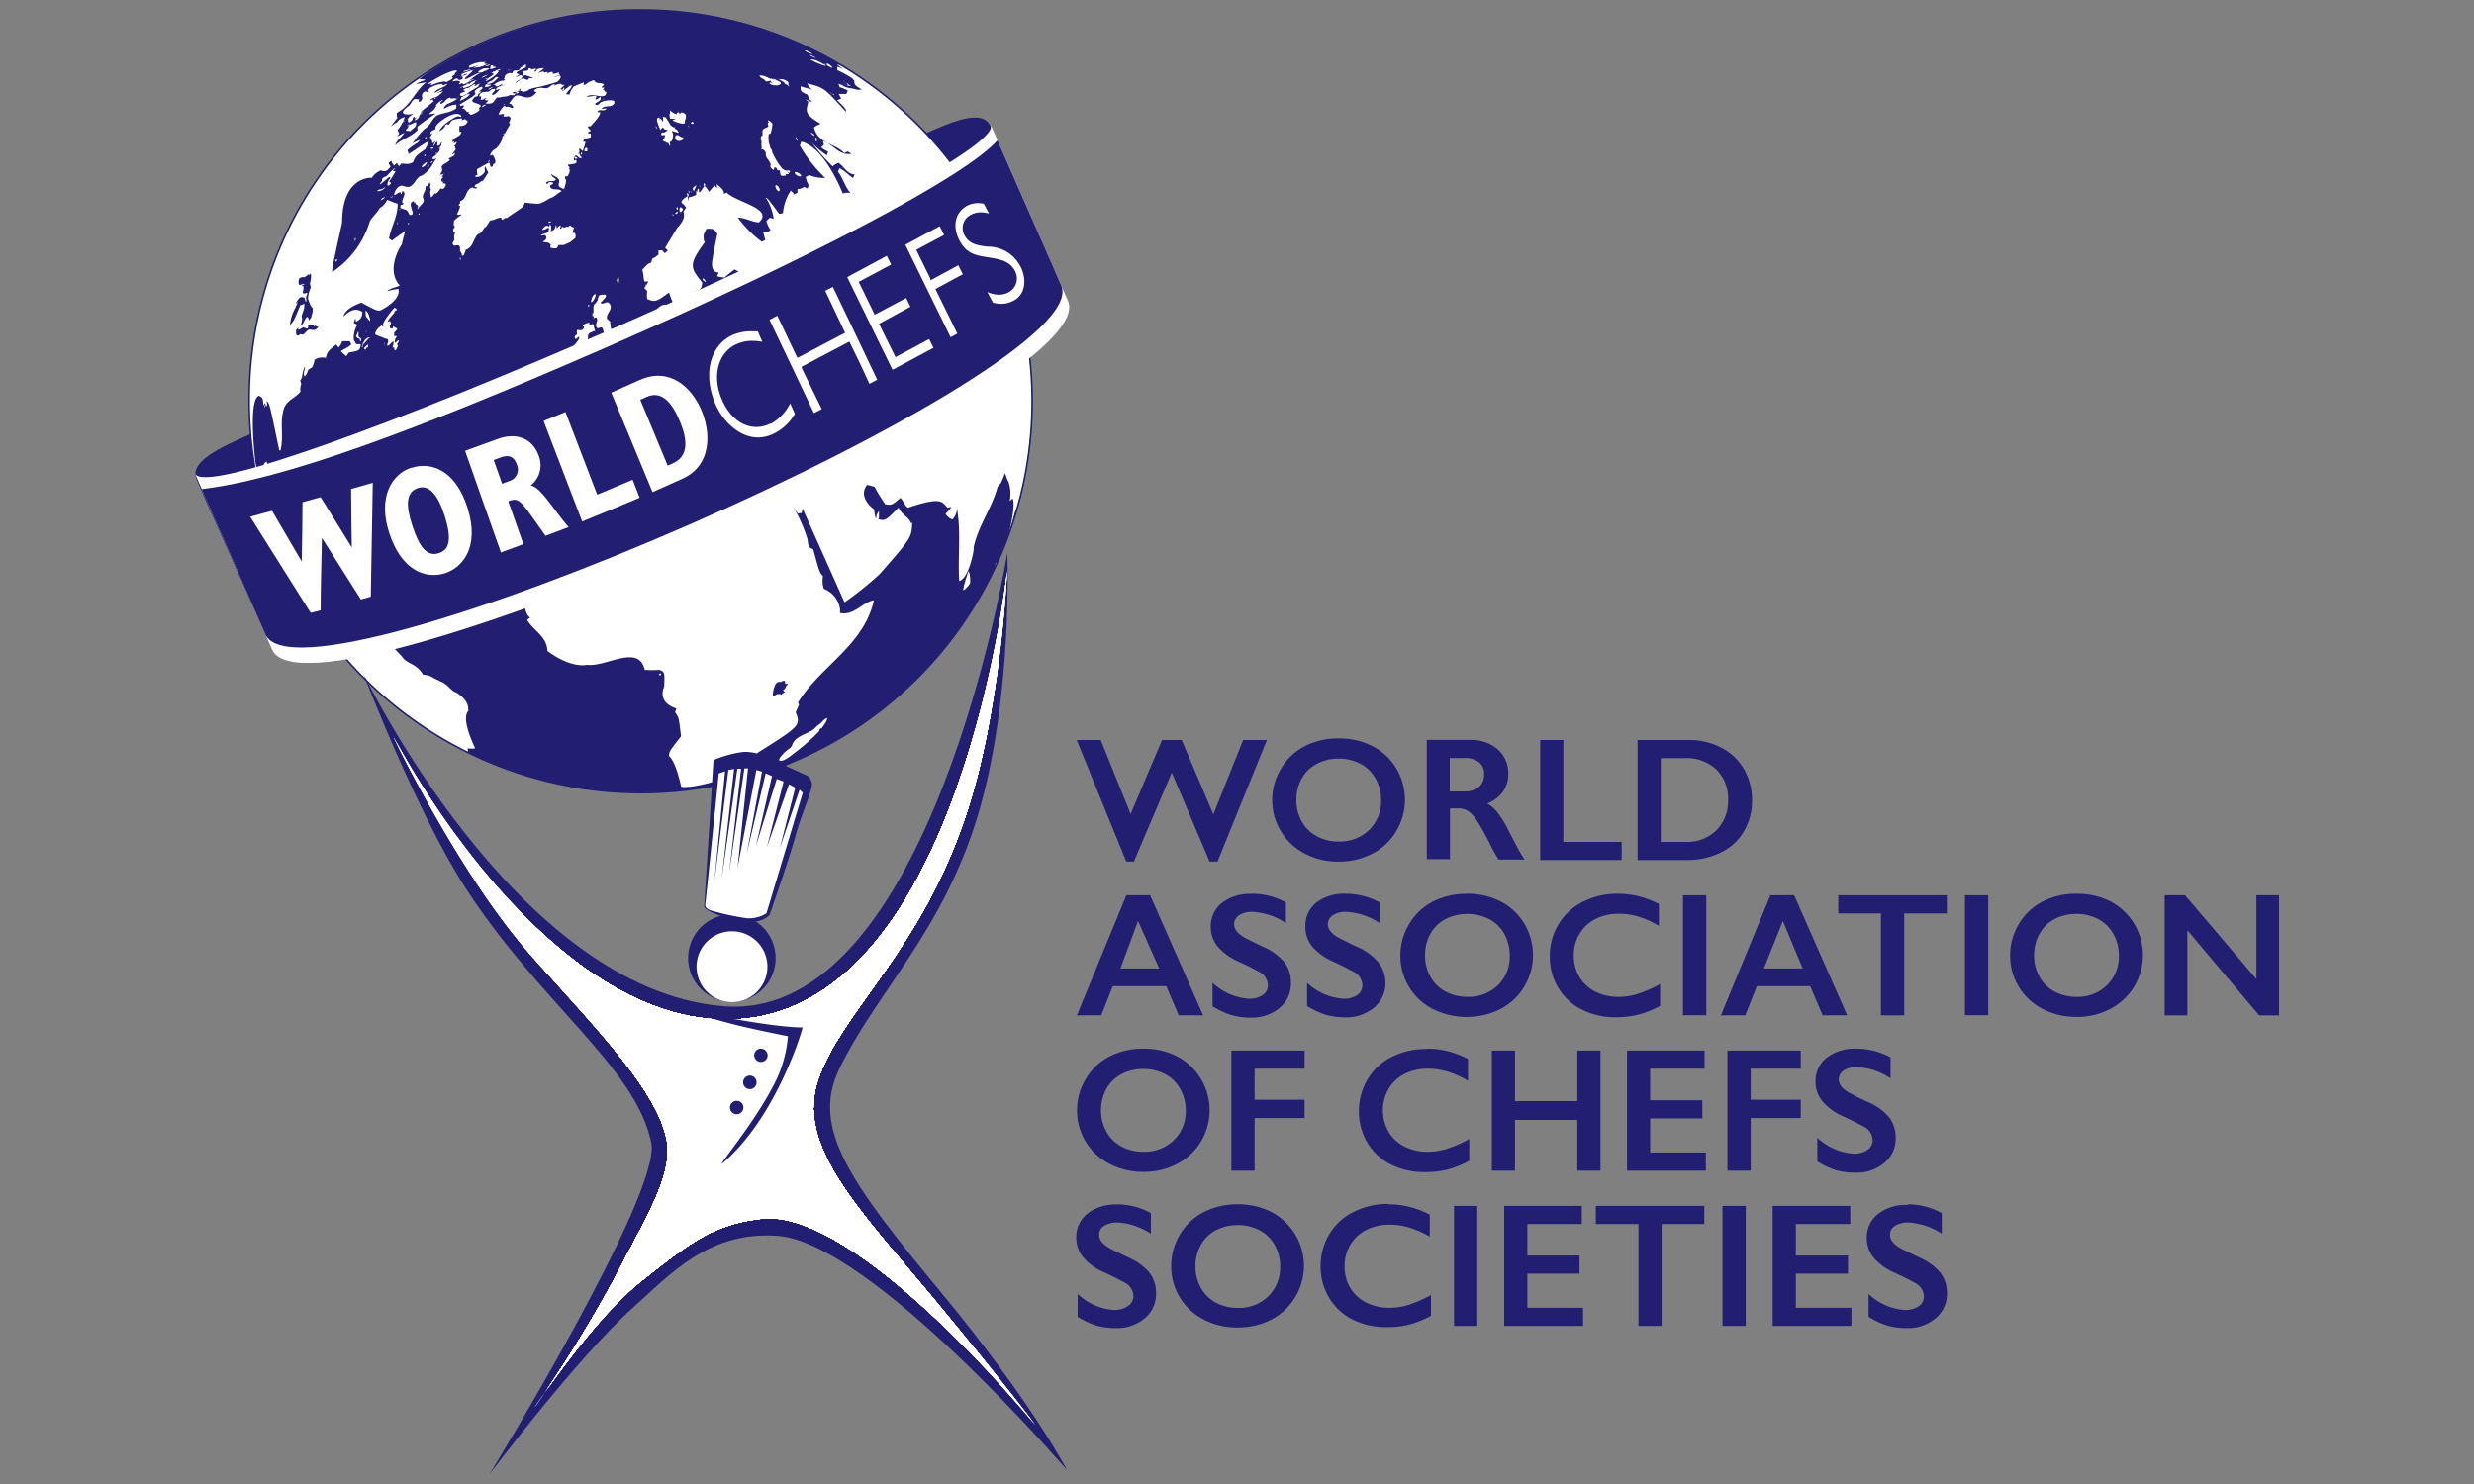 <svg id="Layer_1" data-name="Layer 1" xmlns="http://www.w3.org/2000/svg" xmlns:xlink="http://www.w3.org/1999/xlink" width="250" height="150" viewBox="0 0 250 150"><rect x="0" y="0" width="250" height="150" fill="#808080" stroke="none"/><defs><style>.cls-1,.cls-5{fill:none;}.cls-2,.cls-6{fill:#221f72;}.cls-3{clip-path:url(#clip-path);}.cls-4,.cls-7{fill:#fff;}.cls-5{stroke:#221f72;stroke-width:0.16px;}.cls-6,.cls-7{fill-rule:evenodd;}.cls-8{clip-path:url(#clip-path-2);}</style><clipPath id="clip-path"><path class="cls-1" d="M25.18,40.55A39.55,39.55,0,1,0,64.73,1,39.35,39.35,0,0,0,25.18,40.55"/></clipPath><clipPath id="clip-path-2"><path class="cls-1" d="M54,142.31l1-1.51c-.65.93-1,1.51-1,1.51M74.91,103c-19.61,1.6-35.09-28.45-35.09-28.45s6.56,13.7,13.78,21.9c6.24,7.09,13.85,14.58,13.89,19.87,0,3.51-2.85,7.9-5.27,12.69a127.72,127.72,0,0,1-7.17,11.75c1.89-2.69,6-8.33,9.81-11.33,5.06-4,7.26-5.67,12.06-6.25,9.78-1.17,27.7,20.84,27.7,20.84s-2.77-3.73-10.32-12.8-14-15.41-11.59-22.24S93,96.11,97.56,82.52c3.59-10.58,4.21-24.8,4.21-24.8S97.14,101.23,74.91,103"/></clipPath></defs><path class="cls-2" d="M30.94,39.18c1.62,3.65-12.69,5.65-11.07,9.3l6.51,14.61c-1.63-3.65,15.44.5,13.81-3.15Z"/><path class="cls-2" d="M100.08,12.75c-1.62-3.65-12.36,5.51-14,1.86l9.26,20.76C97,39,105,23.71,106.59,27.36Z"/><path class="cls-2" d="M31.75,41c1.63,3.65-12.69,5.66-11.06,9.31l4.88,10.95c-1.63-3.65,15.43.51,13.8-3.15Z"/><path class="cls-2" d="M100.9,14.58c-1.63-3.66-12.36,5.51-14,1.85l7.62,17.12c1.63,3.64,9.62-11.67,11.25-8Z"/><path class="cls-2" d="M84.47,6.28a39.55,39.55,0,1,0,19.81,34.27A39.3,39.3,0,0,0,84.47,6.28"/><g class="cls-3"><path class="cls-4" d="M48.66,77c-.47-.31-.9-.67-1.36-1l-.06-.36,0,0a2.55,2.55,0,0,0,.78,0c-.65-1.37-1.29-3.15-.69-3.79a3.19,3.19,0,0,0-.06-.54c-.12-.33-.24-.67-1.1-1.28l-.28-.12a3.93,3.93,0,0,1-.58-.5,2.68,2.68,0,0,0-.84-.56l-.63-.3a1.86,1.86,0,0,0-1.09-.35,2.32,2.32,0,0,0-.64-.75c-.48-.4-1.16-.53-1.51-1.12a52,52,0,0,1-4.16-4.76c-.12-.08-.29-.19-.4-.28a18.36,18.36,0,0,1-1.44-1.56l.12,0c-.13-.54-.58-.85-.87-1.27a2.68,2.68,0,0,1-.73-.22c-.42-.54-1-1-1.41-1.49l-.21.3s0,0,.35,1.13c-.32-.34-.5-.55-.41-1a2,2,0,0,1-.12-.81l0,0-.15-.19-.34.17a.81.81,0,0,0-.14-.12c-.05.13-.16.32-.13.46s-.06.27-.09.39c-.3-.18-.3-.18-.79-1L29.41,56c-.72-.9-.79-1.27-1.23-3.68-.48-1.88-.6-3.84-1.26-5.69-.28.26-.28.26-.42,1l-.34.14a3.4,3.4,0,0,1-.39-1.39c0-.06-.71-6,.4-6.38.4.23.4.23.45,1l.15-.27.14.39.09-.26-.06-.33v0h0c.29.22.29.22,1.28,5l.12,0c.37-1.39-.11-2.87.36-4.26.29-.83,1.19-1.06,1.67-1.7a1.18,1.18,0,0,1,.07-.72l0,0c0-.12-.07-.27-.11-.38a3.21,3.21,0,0,0,.19-.31,3,3,0,0,1,.3-1.13c0,.2-.07.46-.11.65s.05.27.08.38a1.23,1.23,0,0,0,.32-.62,1.36,1.36,0,0,1,.41-.28,2,2,0,0,0,.26-.79,1.41,1.41,0,0,1,1.13-.19l.07-.24c.18-.46.18-.46,1-1.13a3.46,3.46,0,0,0,.22.31l0,0a1.26,1.26,0,0,0,.37-.63h0l.77,0,.17.32-.22.19-.85.49A4.33,4.33,0,0,0,35,36l.25-.37c1.1-.19,1.1-.19,1.21-.84H36c-.08-.13-.18-.3-.25-.44a2.62,2.62,0,0,1,.36-1.53l-.35-.17c0-.14.1-.34.15-.48l.07.36c.57-.34.58-.44.64-1-.82-.53-1.4,0-1.9.46.1-.73,1.29-1.22,1.8-1.4,1.51.8,1.51.8,1.89.8,0,0,2.16-1,1.85-2.19a7.53,7.53,0,0,0-1.15.24c.36-.34.87-.37,1.29-.58-1.51-1.66.18-4.13.2-4.15s0-.1.35-1.39c-.41.37-.91.62-1.31,1l-.33-.21c.21-1.19.9-2.27.87-3.52-.37-.08-.7-.28-1.06-.39a1.74,1.74,0,0,1-.75.83c-.26.5-.73.86-1,1.34a9.4,9.4,0,0,1-3.8,5.13c0-.46,0-.46,1-5,0-4.75,3-4.54,3-4.53a2.07,2.07,0,0,1,.9-.75c.44.14.58.16,1-.39-.07-.1-.15-.25-.22-.35l.29-.24a1.09,1.09,0,0,0,.28.49,3.33,3.33,0,0,1,.28-.25l.22.32.26-.28c.71.08.71.08,1.16-.12.26-.64.26-.64,1.26-1.34L43,15a3.77,3.77,0,0,0,.34-.7c-.32.11-.32.11-2.06,1.29a.31.31,0,0,0,0-.08l.06-.05s0,0,0-.05l-.07.09c0-.09-.06-.19-.08-.27s.1-.15.15-.21a7.16,7.16,0,0,1,.87-.6l.24-.29a4.2,4.2,0,0,0-.77.37A9.23,9.23,0,0,1,42.93,13l-.06,0,0,0,0,0,.07,0,0,0c.54-.29.69-.95,1.17-1.3.63-.33,1.39-.28,2-.75,0-.11,0-.26,0-.37-1-.1-3.89,2.19-3.92,2.21s0,.26,0,.37c-.64.67-1.59.88-2.26,1.52.16-.55.71-.81.94-1.29H40.9c-.24.12-.55.29-.77.42l.21-.33-.17-.33a4.39,4.39,0,0,0,.74-1.32,1.73,1.73,0,0,0-.57.26l-.23.27a5.39,5.39,0,0,0-.63.43c.56-.74.56-.74.71-.91l-.09-.05c0-.12,0-.28,0-.4l.18-.13c1.24-.72,1.71-2.15,2.8-3A7,7,0,0,1,42,8.48a10,10,0,0,1,1-.41L42.77,8l-.4,0a6,6,0,0,1,.53-.43c.16-.12.38-.27.67-.45a16.81,16.81,0,0,1,3.54-2.34c-.23.1-.54.24-.78.33A41.6,41.6,0,0,0,41.27,8.3c-1.26,1-2.9,2.35-4.09,3.42h0l-.58.56c-.33.34-.62.63-1.22,1.28s-.71.78-1.09,1.25l.64-.72-.11.11,0,0s.27-.32.32-.36l.51-.58c-2.88,3.45-2.88,3.45-3.42,4.2h0l.1-.12c-.63.86-1.33,2-1.34,2l.19-.33c-.59.93-1.19,2-1.21,2.06L30,21A38.89,38.89,0,0,0,25.35,34.4c-.93,8-.2,12,.85,14.82A39.42,39.42,0,0,0,31.49,61.9c.44.41.88.81,1.34,1.19a15.87,15.87,0,0,0,2,3.44,42,42,0,0,0,9.51,8.31c1,.57,2.36,1.3,3.4,1.81l1.16.53.39.17a5.32,5.32,0,0,1-1-.56l.37.18M32.12,33.1s0,0,0,0h0a.34.34,0,0,1-.08.09.91.91,0,0,1-.16.13.79.79,0,0,1-.48,0,.36.36,0,0,0-.28.05c-.2.14-.31.38-.55.46,0,0,0,0-.25-.06-.23.34-.4,0-.4,0s0-.28,0-.42c.12-.14.27-.23.38-.37l0,0s0,0,0-.05l0,0h0v0h0c-.19.31-.19.35-.16.39s.08,0,.53-.24c.13.06.37.16.44.1a.33.33,0,0,0,0-.23c.11,0,.14-.18.28-.16a1.44,1.44,0,0,1,.48.26c0-.06-.06-.1-.08-.16a.42.42,0,0,1,0-.13c.18.27.26.33.43.18M30.83,19.62h0a0,0,0,0,1,0,0v0m-.91,1.56,0-.07-.05.11c.32-.53.61-1.08.94-1.6-.33.58-.64,1.18-1,1.75,0-.05.05-.13.08-.19m-.05,9.76h.06c.12-.12.11-.32.22-.46-.09.05-.12.18-.25.18.31-.47.35-.53.48-.6s.43,0,.45.09a1.81,1.81,0,0,0,0,.23l.08-.13h0a.52.52,0,0,0,0,.26c.07-.05.07-.05.08-.14s-.09-.27,0-.42c.12-.34.12-.34.05-.35s-.3.15-.4,0a.11.11,0,0,1,0-.06c0-.18.09-.35.06-.53s-.17-.11-.18-.22a1.11,1.11,0,0,0,.3-.06s0,0,0,0c-.21-.13-.36.1-.55.08,0,0-.32-.78.38-.8a.32.32,0,0,0,.17,0l.42-.3s0,.09,0,.14a.41.41,0,0,1,.18-.19c.13.25-.07,1-.08,1,.11.36.11.36.05.51a3.35,3.35,0,0,0-.24,1s.27.89.47.94c0,.14.05.28,0,.42l-.15.57c-.06.11-.16.19-.22.3-.08-.41-.17-.46-.33-.21s-.19.38-.31.56-.16.11-.21.19a2.8,2.8,0,0,0,.15-.6c0-.22,0-.23,0-.26s-.05,0-.05-.07c.05-.33.24-.61.27-.95s0-.32,0-.38l-.09.07c-.1,0-.19.15-.28.06-.23.5-.4,1-.66,1.52a2.38,2.38,0,0,1-.41.53,4.35,4.35,0,0,1,.61-1.86m69.77,28.9h0l-.12.26s0,0,.06-.09a0,0,0,0,0,0,0h0v0c0-.05,0-.1,0-.15M47.77,76.66h0ZM83.23,5.14l0,0h0Zm20.21,26.45c-.17-.31-.17-.31-.79-2.94.11.28.24.65.34.93-.08-.42-.18-.83-.27-1.25a8.25,8.25,0,0,1,.37,1.14h.06v0c0-.14-.07-.27-.11-.39h0c-.28-.91-.78-2.33-.78-2.34a39.82,39.82,0,0,0-5-9.43L97,17h0l-.14-.17c.15.2.35.48.49.69-.06-.09-.16-.2-.22-.29.06.09.14.21.21.3a45.69,45.69,0,0,0-6.52-7.2,42.82,42.82,0,0,0-5.58-4c-.59-.33-1.37-.78-2-1.1.49.26,1,.54,1.45.82-.21-.1-.5-.23-.72-.31.75.54,1.31,1,1.31,1l-.24-.12h0l0,0-.12-.07-.05,0,.08.06-.36-.19.32.19-.32-.14,0,0a1.44,1.44,0,0,0,.42.37l.14.14a2,2,0,0,0-.54-.23l0,.34a9.37,9.37,0,0,1,1.5.82c.07.08.15.16.22.25,0,.44.08.48.74.87a1.09,1.09,0,0,1-.62,0c-.33-.11-.69-.12-1-.23h0a1.27,1.27,0,0,1-.36-.2l-.37-.14.14.36a2.73,2.73,0,0,1,.41.13s.12.09.14.06h0l0,0,.24.11c0,.11-.08.26-.12.37-.23,0-.55,0-.78,0l.25.47-.4.16c.89.9.89.9.89,1.19-2.2-2.44-2.2-2.44-3.92-2.88a2,2,0,0,0,.48.64c-.37-.15-.78-.21-1.15-.35,0,.51,0,.54.71.85a3.14,3.14,0,0,0,.18.46l.31.29a3.56,3.56,0,0,1-.7-.29l.28.27c-.27,1-.35,1.26,1.25,2.22a2.67,2.67,0,0,0-.67.35c.35,1.65,2.15,1.62,3.06,2.61l.33-.17.39.23c-1.25.24-1.87-1-2.88-1.28l.1.37-.28.27a3.27,3.27,0,0,0,.69.42l-.1.38A6.76,6.76,0,0,1,82,14.36a20.93,20.93,0,0,0,2.13,2.45,2.25,2.25,0,0,1,.6-.35c.56.37.85,1.12,1.63,1.18L86.2,18c-.47-.32-.87-.75-1.36-1l-.17.34c.53.67.7,1.54,1.28,2.17a1.48,1.48,0,0,0-.78.05c-1.67-3.92-3.2-5-4.19-5.24l-.16.39a14.27,14.27,0,0,0,2.57,3.27,3.77,3.77,0,0,1-1.61-.28l-.35.18a2,2,0,0,0,.28.81l-.1.37-.36-.17a1.1,1.1,0,0,1-.67.22c0,.12,0,.27,0,.39l-.39.15v-.11l-.28-.28a4.9,4.9,0,0,0-.79,2.29l-.38.07C77.54,20,77.54,20,77.36,20l.12.13a5.08,5.08,0,0,1,.7,2L77.8,22l-.35.33a2.74,2.74,0,0,0,.42.94l-.36.23-.4-.09c.06.26.15.6.22.86l-.36.16A11.64,11.64,0,0,1,74.56,22c.75,0,1.39.43,2.12.48,1.55-1.38-2.18-2-3.24-3l-.29.11,0-.12c-.09-.31-.09-.31-.71-.86,0,.13,0,.3,0,.43a3.65,3.65,0,0,0-.24-.31c-.17.2-.39.47-.57.67a1.43,1.43,0,0,0-.46-.62c-.12.2-.3.47-.44.66l-.38-.13c0,.12,0,.26,0,.38a2.48,2.48,0,0,1-.75.26c0,.11-.06.26-.08.37a5.07,5.07,0,0,1,0-.55c-.22.23-.58.32-.67.67l.07.06,0,0s-.06.17,0,.15h0a.89.89,0,0,0,0-.14,1.88,1.88,0,0,1,.41.49l-.27.37c.16.54,0,1-.64,1.68,0,0,0,0-1.21,2l.28.27c-.1.08-.22.2-.31.28l-.27-.3-.37,0c0,.13,0,.3,0,.42a2,2,0,0,1-.63.43l-.1.37-.36.18h0c-.17.17-.4.41-.56.6.18.36.1.78.23,1.15l.4,0a3.07,3.07,0,0,1-.42.66l.3.3a3.2,3.2,0,0,0,0,.82c.75.29.88.34,2.21-.67a5.89,5.89,0,0,0,.94,1.93,1.63,1.63,0,0,0,0,.82l.41.15c.3-.5.3-.5,1.11-.91.21-.68-.3-1.44.23-2.08.53-.2.6-.35.66-.91-1.2-1.51-1.42-1.78.26-4.08a1.09,1.09,0,0,0-.08-.15c-.08-.58-.08-.58.26-1.21.75,0,.75,0,1.09.51-.66,3.24-.66,3.24-.3,3.81l.43.12-.16.36a3.88,3.88,0,0,0,.77.14c.06-.09.06-.09,1-.84l.08-.11-.08.12,0,0c.85.47.85.47,1.09.48-.78.71-.78.71-1.45.64l-.78.35c-.1.67.43,1.3.1,2a6.35,6.35,0,0,1-.65-.47,11.17,11.17,0,0,0-.29,2.24l-.38.07c-.08.35-.08.35-4.06,1.28-.44-.28-.44-.28-.63-1l.37.15a6.81,6.81,0,0,1-.12-2.17c-.47,0-.55,0-1.07.45l.32-.1,0,.27c-.1.08-.22.2-.31.28a10.79,10.79,0,0,1,.43,2.4c-.25.1-.57.24-.8.36h0c-2-.11-2.32,2.08-3.73,2.79l-.53-.2a4.13,4.13,0,0,0,0,.86c-.52.08-1.06,0-1.59.09-.06,1.58,2.43,2.3,1.49,4.15-1.25-.1-2.56-1.64-3.75-.33l-.22,4.71a4.85,4.85,0,0,0,.85,0c1.42,1.82,3.71-1.13,3.72-1.18.27-1.23,1.47-1.9,1.83-3.07.34-.18.34-.18,1.66,0a1.45,1.45,0,0,1,.7-.35l.26-.41c.56.13.65.15,4.06,3.44,0,1.07,0,1.07-1.5,1.31.06.13.13.3.18.43a2.63,2.63,0,0,0,.79.09c1-2.09,1-2.09,1-2.4l.42-.17a3.5,3.5,0,0,0-1.76-1.2c-.45-.88-1.15-2.39-1.15-2.39l.36-.2a1.15,1.15,0,0,1,.46.62l.31-.35a17.48,17.48,0,0,0,3.87,4.57v.4l.38-.12.36.22-.4.19c0,.12-.06.28-.08.4.56.18.62.2,1-.29L75,46l.32-.24-.27-.29h-.42a6.83,6.83,0,0,1-.19-1.36l.27.26.37-.13c0-.14,0-.31.08-.44a3.57,3.57,0,0,1,.8-.18l.23.31c.45-.07.45-.07,1.08-.55-.54-.67-.54-.67,0-3,0-.13.08-1.32,1-1.48l.23.36.45-.14.28.27-.37.22a3,3,0,0,1,.51.61,4.26,4.26,0,0,0,.85-.36,1.4,1.4,0,0,0-.69-.51c0-.12,0-.28.07-.4a2.27,2.27,0,0,0,1.39-1.2l.41,0a2.17,2.17,0,0,1-.51.75l.23.33a3.76,3.76,0,0,1-.44.68c.73.5,1.73.55,2.25,1.37a.88.88,0,0,1-.45,1.45c-.53.15-1.09,0-1.61.15-.17-.16-.17-.16-3.27.65-.28.59-.92.71-1.37,1.08,1,2.51,1,2.51,2.16,2.61a1.32,1.32,0,0,1,.65-.46l.7.46c.53-.18.83-.65,1.26-1,.2,1.36.48,3.23-.31,3.72,0,0-3.36,2-6.2.32-1.17-.69-1.33.73-1.38,1.27-.19.11-.19.11-5.15-1.6-.15-.44-.15-.44.27-2.37-1.21-.26-1.21-.26-1.85.34,0-.12,0-.28-.06-.4-4.86.95-4.86.95-5.26,1.24a10.4,10.4,0,0,0-2-.34c-.54.79-1.6,1.07-2,2-.29.77,0,1.65-.4,2.4-.86,1.46-2.63,2.14-3.25,3.81-.51,1.41-.89,5.58.16,6.21l-.3.23c.62,1.1,2,1.66,2.05,3.15.23.17,2.26,1.71,4,1.4,1.74.22,4.54-1.69,5.56-.17a2.14,2.14,0,0,1,.27.68,12.49,12.49,0,0,0,1.5,0c.52.23.52.23.47,1.67-.73,1.74,1.2,2.22,1.22,2.22s-.08.27-.12.39c.38.55.38.55.6,2.44-1.19,1.51-1.19,1.51-1.21,2,.7.56,1.22,3.06,1.22,3.08.62.32,7.24-1,7.71-3.41,4.17-2.62,4.43-2.78,3.86-4.1.1-.23.23-.54.34-.77L80.64,71c2.25-3.67,6.65-5.74,7.67-10.33-1.22.23-2,1.58-3.42,1.29,0-.11,0-.25,0-.36a2.59,2.59,0,0,0-1.64-2.08,2.39,2.39,0,0,1-.08-1.28c-.35-.36-.35-.36-1-2.73l0,0c-.44-.18-.49-.24-.57-1a16.08,16.08,0,0,0-1.42-3.25l.44.65.4-.06c0-.14.06-.32.08-.45l1.59,3.55,2.65,5.93A33.12,33.12,0,0,0,88.92,58c3.19-3.65,3.19-3.65,3.26-5.13h-.12c-.26-.65-1-.88-1.26-1.57-1.24,1.27-1.39,1.41-2.09,1.15.07,0,.11-.09.11-.24s0-.29,0-.39,0-.14,0-.16c-.3.38-.31.62-.22.72l-.13-.05a3.87,3.87,0,0,1-.13-.84s-1.7-1.15-.75-2.44l0-.13h0V49l.78.2a17,17,0,0,0,1.1,1.78c.66.08.66.08,1.52-.66.29.3.41.74.74,1,3.18-1.05,3.45-.73,4,0l.41-.08a2.73,2.73,0,0,1-.59.68l.06.11a1.35,1.35,0,0,0,.63.48,1.74,1.74,0,0,0,.48-1.21c0,.18.06.43.06.61.31,2.27,0,4.55.15,6.82,1-.28,1.46-3.1,1.46-3.12,0-.22,0-.26,0-.3.46-2.17,1.87-4,2.42-6.11a2.18,2.18,0,0,0,.34-.4,6.49,6.49,0,0,0,.38-.95c.18.24.18.57.36.8a3.73,3.73,0,0,1,.14,2l.3-.27c.39.95-.54,4.44-1.44,7.15,1.12-1.86,1.13-4.05,1.76-6.05a2.13,2.13,0,0,1,.1.49,4.66,4.66,0,0,1-.2,1.24c.22-.51.36-1,.55-1.58a13.8,13.8,0,0,0,.73-4,11.39,11.39,0,0,1,.38-3.17c0,.12,0,.28.06.4a28.83,28.83,0,0,0,.42-5c0-2.47,0-2.47-1.31-9a4.85,4.85,0,0,0,0,.85M79.52,69.22a1.76,1.76,0,0,0-.18.37s0,0-.11.1-.09.06-.1.09.15.11.17.21,0,0,0,0-.35.11-.37.31c0-.11-.06-.16-.19-.15s-.35,0-.42.17-.2,0-.22,0a2.5,2.5,0,0,1,.24-1.11.53.53,0,0,1,.54-.29c.1,0,.12,0,.12-.06.26-.06.3-.06.33,0a1.29,1.29,0,0,1,0,.25c.06,0,.06,0,.16,0s.09,0,.11,0a.39.39,0,0,1,0,.14m9.56-25.48,0,0c-.08,0-.16,0-.24,0-.27.1-.43.46-.79.33a2.35,2.35,0,0,1-.42-.21h-.33c-.19-.29-.37-.59-.56-.89h.05c.18-.46.19-1,.34-1.43a.28.28,0,0,0-.06-.09c-.05-.06-.15-.05-.2-.11s-.16-.32-.29-.46a.71.71,0,0,0-.17-.13.44.44,0,0,1-.17-.11l-.45-.59a1.86,1.86,0,0,1-.11-.92c-.46-.17-.46-.17-.49-.22s-.08-1.33.15-1.41c.08.05.12.16.23.17,0-.42.29-.57.6-.73a2.34,2.34,0,0,0,.26-.62l.26.16a1.41,1.41,0,0,1,.94.23c.11.14.11.32.2.47.72.68,0,.68,0,.68s-.09,0-.12-.09-.14,0-.53,0c0,.1.1.17,0,.27s-.29,0-.31.2.16.24.19.39c-.28,0-.33.08-.37.11a1.48,1.48,0,0,0,1.05.88s.09,0,.16.33a1.29,1.29,0,0,0,.14.49c.18-.43.18-.43.25-.42.28,0,.61.48.61.49a.13.13,0,0,1,0,.06c-.1.25-.1.25-.1.28-.6-.49-.59.45-.59.46a.93.93,0,0,0,.13.35,1.28,1.28,0,0,1,.2-.11l-.06.08a1.39,1.39,0,0,1,.54.84c-.12.11-.12.12,0,.42a1.07,1.07,0,0,1,.07.8m1.78-6.36c-.14.23-.13.52-.28.75s-.14,0-.18,0c-.08.35-.09.39-.15.42-.11-.12-.11-.29-.22-.41s-.31,0-.37-.21c-.33-1.13-.08-1.28,0-1.33v0c0,.09.11.06.13,0a.06.06,0,0,1,0,0s0-.09,0-.13.21-.3.15-.5v0c0-.09.14-.14.19-.23h0c.15.1.14.94.13,1.1.41.22.41.22.43.25v0c0,.1.08.2.13.3l0,0M104.1,46.5h0a7.83,7.83,0,0,0,.21-1.39.59.59,0,0,0,0-.18,6.54,6.54,0,0,0-.23,1.56m-3.38,11.34v0c0-.09.08-.18.11-.27l-.06.1c0-.12.06-.19.09-.28h0c0-.24.14-.44.11-.69h0s0,0-.12.1-.16,0-.26.34c0,.05,0,.1,0,.14a2.32,2.32,0,0,0,0,.37c0,.22-.15.41-.15.63l0,0a11.91,11.91,0,0,1-1,2.25l.64-1.14,0,0,.13-.25a10.86,10.86,0,0,0,.54-1.18h0l-.06.12a1.42,1.42,0,0,0,.08-.18l0,0m2.44-28.32c.16.63.36,1.35.51,1.92-.17-.7-.26-1.07-.51-1.92m-2.35,28.11h0a.54.54,0,0,0,0-.11h0s0,0-.06.12m-.66.73s0-.08,0-.09a.52.52,0,0,1,0,.11v0m1.72-3,.07-.18a.43.43,0,0,0,0,0c0,.08,0,.16-.08.24Zm-1.1,2.37h0l0,0s0-.07,0-.07,0,.07,0,.11m-.7,1.07c.05-.1.05-.14,0-.14s-.09.21-.07.23v0l0-.07M82.9,5l-.35-.18h0L82.9,5M96.79,16.74l-.11-.17-.1-.11a3.06,3.06,0,0,0,.21.29ZM104.7,39.5v0l0,.93c0-.39,0-.67,0-.89m-5.37,21,.06-.1v0s0,0-.07.12M66.61,68.1c0,.06-.08.13.06.14h.12a.53.53,0,0,1,0-.13c0-.1-.13,0-.19,0M85.05,6.47a.61.61,0,0,0-.17-.12c-.08,0-.21-.09-.21-.07a1.93,1.93,0,0,0,.21.13c.16.07.17.07.17.06m-4.19,64.7a.05.05,0,0,0,0,0s0-.14,0-.16,0,0,0,.08,0,.11,0,.11m17-13.46h0s-.7,2-.46,1.91A2.76,2.76,0,0,0,98,59c.1-.24,0-1.17-.14-1.24M80.86,71h0m2.69,1.6a.39.39,0,0,0-.17.07c-.24.17-.4.44-.66.59a2.79,2.79,0,0,0-.4.37c-.52.45-1.23.58-1.77,1a1.32,1.32,0,0,0-.47.59.83.83,0,0,1-.22.37c-.19.14-.38.28-.55.43,0,0-.72.71-.55.84s.58,0,1.36-.63a23,23,0,0,0,2.1-1.76c.56-.56.56-.56.59-.67s.07-.16.14-.18l0,0,.07,0s.79-1,.49-1.06M52.3,9.3c-.07,0-.16.14-.15.16s.2-.07.21-.07.1-.11.07-.11a.14.14,0,0,0-.13,0m-1.41,1.31Zm-1-2s0,0,.22,0a.26.26,0,0,1-.07.1c.32.14.52-.18.79-.22a.88.88,0,0,1-.25.18l.12,0a.5.5,0,0,1,.28,0l0,0a.06.06,0,0,0,0,0c-.38,0-.82.17-.85.35s.25,0,.38,0c-.05.09-.58.74-.8.55.05-.2.26-.3.34-.5a.19.19,0,0,0-.21-.05l-.07,0c-.15,0-.23.2-.37.25s-.47,0-.69.11a.49.49,0,0,0-.3.37c.06,0,.06,0,.2,0,0,.12,0,.23-.05.35.24.05.4-.15.61-.2,0,.08-.15.12-.19.21a.37.37,0,0,0,.38,0l-.09.12h.06v0a3.08,3.08,0,0,0-.27.24,1.76,1.76,0,0,0,.57,0,.69.69,0,0,0,.35-.3l.2-.27c.16-.07.33,0,.49-.07s.61,0,.86-.22l0,0A1,1,0,0,0,52,9.6l0,0c0-.06.09-.1.09-.17h-.3s0,0,0-.05c.17-.16.25-.09.41,0,.06-.07.07-.2.19-.21a.18.18,0,0,0,.09,0,.4.4,0,0,1,0-.2h0l0-.05,0,.06h.13a.55.55,0,0,1-.08.14c.08.09.22.07.3.17a2.51,2.51,0,0,0,.49-.12c.19-.17.19-.17.71-.3l0,0a15.56,15.56,0,0,0,2.3-.61,1.18,1.18,0,0,0,.33-.44c0-.12-.1-.19-.1-.19-.2,0-.36.14-.55.16.2-.12.44-.17.64-.3a1.17,1.17,0,0,1-.2,0s0,0,.05-.16c-.22,0-.41.17-.64.11,0-.1,0-.21-.18-.18l.09,0a1.22,1.22,0,0,0-.38.13v0l-.13.08c.1-.12.1-.13.08-.2a1.65,1.65,0,0,0-.32.07,1.27,1.27,0,0,1-.11-.13,4.36,4.36,0,0,0-.51.17c.17-.19.41-.3.56-.5,0,0-.81,0-.77.29l0,0s0,0,0,0a.63.63,0,0,1-.23.1l0,0s0,0,.23-.3c-.2-.09-.37.09-.56,0a.25.25,0,0,0,0-.08c-.14,0-.22,0-.24.11l0,.08s-.12.09-.45.1c.1,0,.2,0,.29,0a.09.09,0,0,1,0,0,.61.61,0,0,0-.47.07l.17.15-.14.11a.21.21,0,0,0,.11,0l-.17.15v0a2.44,2.44,0,0,0,.39-.06v0s.7.26.74.25l.12,0-.08,0h-.06s0,0,0,.05a3.19,3.19,0,0,0-.42,0,.36.36,0,0,1,0,.1c-.22.2-.4-.14-.62-.07s-.46.33-.72.46c.16-.31.61-.3.72-.66,0,0-.14-.14-.2-.13s-.36.17-.55.21c0,0,0,0,.45-.3-.08-.06-.19,0-.27-.11s0-.15.73-.5c.22-.12.22-.12.17-.41l-.36.26a.08.08,0,0,0,0,0l0,0,0,0c-.19,0-.22.27-.38.34s-.32,0-.47.06,0,0-.15.23c0,0,0,.06-.13,0v0a.71.71,0,0,0-.62.28s0,0,0,0S51,8,50.86,8H51c0,.2-.22.16-.25.15a1.73,1.73,0,0,0-.87.45m1,2,.06,0c.08-.05,0-.07,0-.08l-.1.11m-2.31,0c0-.06-.33-.17-.33-.17-.37-.11-.39-.12-.46-.23s0-.11.27-.5c0,.08.09.07.19,0l.09-.05c0-.06,0-.14.09-.2s.19-.13.26-.22v0a1.76,1.76,0,0,0-.23,0v0c.09-.14.27-.19.34-.35a.1.1,0,0,0-.13-.13,1.82,1.82,0,0,0-.5.28c-.09.07-.21.25-.14.29s.22.16-.51.59c-1,.62-1,.62-1.07.67h0s.07,0,.1,0,0,0,0,.08.27-.11.4,0l-.18.31s.07,0,.19,0a2.23,2.23,0,0,0,.29.31s0,0,.2,0h0a.86.86,0,0,1-.07.1c.22.19.22.19.31.19a4.54,4.54,0,0,0,.61-.29,1.4,1.4,0,0,0,.21-.2c0-.09-.1-.16,0-.25s.13-.15.13-.17M42.26,21.7s.1,0,.13,0,0-.18,0-.17-.14.16-.09.2M46,14.5l.09-.08s0,0,0,0l-.1.13Zm-4.72,8-.09.14h0c.09.05.13,0,.14,0s0-.08-.06-.13m6-10.26c-.12,0-.16-.18-.29-.2a.65.65,0,0,0-.3.12h0a.64.64,0,0,0,0-.2,3.59,3.59,0,0,0-.92.16c-.22.11-.29.36-.47.52a.24.24,0,0,0-.06-.11.31.31,0,0,0-.28.23c-.05.19-.45.44-.5.47H44.4s.12-.44,1.06-1.06c.75-.5.87-.45,1-.39s.1,0,.14,0a.24.24,0,0,0,0-.08c-.53-.73-2.54.74-2.59,1.14a1.2,1.2,0,0,1,0,.2c-.33.15-.53.23-.52.53l.08-.06.12-.05a2.24,2.24,0,0,1-.27.45.28.28,0,0,0,.12,0c0,.17,0,.17.15.33a.46.46,0,0,0,0,.2c.15,0,.2-.15.3-.23l0,.06a2.58,2.58,0,0,0-.21.48c.19-.09.17-.38.4-.43.06.13,0,.26,0,.39l.06,0c.17,0,.17,0,.35-.33h.06c0,.08,0,.08-.1.22l.06,0c0,.09-.06.16-.32.43l.25-.13,0,0-.16.22a.12.12,0,0,0,.1,0,2.8,2.8,0,0,1-.51.61c-.21.12-.34.2-.2.36.14,0,.14,0,.38-.14-.29.33-.44.75-.72,1.08a3.25,3.25,0,0,1-.83.73l-.08,0c-.5.24-.61.88-1.13,1.1-.37.15-.73-.28-1.1,0a1.2,1.2,0,0,0-.46.84c.25,0,.39-.32.67-.26a.49.49,0,0,0,0,.17h.05a1.45,1.45,0,0,0,.12-.32c.52.25-.15.81,0,1.23a.24.24,0,0,1,.12,0c-.06.15-.06.15-.26.17a.3.3,0,0,0-.06.29l.06.06c.18.11.43.09.6.24s.16.52.44.43c.08,0,.15-.12.12-.29s-.23-.58-.17-.9c0,0,.34-.42.33,0a.34.34,0,0,1,.12-.09.24.24,0,0,1,0,.08.11.11,0,0,1,0,.05c.05.13.22.12.26.25s-.06.2-.07.3h.07c.14-.3.46-.45.58-.76,0,0,0-.12,0-.18s-.1-.2-.08-.31c0-.28.24-.5.26-.79s.05-.28.13-.31a.17.17,0,0,0,0,.05h.06l0,0,.26-.43a1.13,1.13,0,0,1,0,.24l.11-.08,0,0c-.12.37-.12.37,0,.63-.1.19-.1.19,0,.77l0,0a.75.75,0,0,0,.36-.46.59.59,0,0,0,0,.08c.2.06.45-.25.61-.54a.24.24,0,0,0,.33,0c.07-.06.41-.46,0-.5a.25.25,0,0,0-.15,0l.13-.15-.05,0-.11,0c0-.07-.1-.12-.08-.21s.17-.21.2-.34l-.14.06a.14.14,0,0,0,0-.06c.17-.19.17-.19.19-.26s-.15.11-.23.15l.09-.11a1,1,0,0,0-.25.07l0,0c.27-.44.27-.44.17-.84.2-.33.63-.38.85-.68l-.12-.08s0,0,0-.07a3.74,3.74,0,0,0,.52-.28c.1-.14.1-.16.09-.24s-.19.11-.29.15c.09-.23.33-.37.4-.62h-.12l0,0a.41.41,0,0,0,.06-.23c-.07,0-.07,0-.22,0a.51.51,0,0,0,.36-.43c-.12,0-.2.11-.32.12.09-.15.09-.15.09-.19l-.22.08c.07-.55.8-.48.93-1a.86.86,0,0,0-.21-.07l0-.56c.9,0,.87-.65.87-.66m1.45-1.26h0l.3-.16s.07-.06,0-.07-.21,0-.35.23m-.92.58s0,0,.08,0a.11.11,0,0,0,0-.12.63.63,0,0,1-.12.11Zm2,3.65h0l0,0m-9.6,7.59s0,0,0,0a.2.2,0,0,0,0-.17l-.06.16Zm1.26-9.36c.15-.16.34-.28.49-.44a.64.64,0,0,0,.14-.34c0-.06,0-.15-.05-.13l-.1,0-.23.13a2.15,2.15,0,0,0-.27.1.67.67,0,0,0-.17.16s0,.07,0,.11-.15.15-.2.25,0,.08,0,.1a.85.85,0,0,0,.16,0c.1,0,.2,0,.18.05v0l0,0m1-1.64h0l.21-.12c.06,0,.08-.07.06-.07s-.3.14-.28.18m-.68.3a0,0,0,0,1,0,0h0v0m2-1.83a2.09,2.09,0,0,1,.29-.23,2.62,2.62,0,0,0,.81-.65,1.7,1.7,0,0,0-.79.54C44,10,44,10,43.93,10l0,0a.14.14,0,0,1,0-.06l0,0c-.17,0-.28.22-.48.17,0,0,0-.06.4-.24.08,0,.77-.42.79-.55-.15-.14-.27.1-.42.1.15-.19.43-.22.53-.46h0c-.31.09-.54.34-.85.41.3-.5,1-.45,1.32-.9-.18,0-.48.29-.55,0a3,3,0,0,0-1.32.47s0,0,.12,0a1,1,0,0,0-.33.19c.05,0,.12,0,.17,0a2,2,0,0,1,0,.22c-.09,0-.11,0-.18-.06s-.17-.07-.28,0a.45.45,0,0,0-.21.39c0,.13.07.24,0,.36s-.13.26-.29.24,0-.16,0-.23L42,10a.43.43,0,0,0-.2.07c-.21.17-.29.44-.48.62a5,5,0,0,0-.43.35c-.06.06-.19.23-.18.32s.22.19.23.19a2.59,2.59,0,0,0,.58,0,.69.69,0,0,1,.27-.06s0,0,0,0a1.75,1.75,0,0,0-.62.57h.06c0,.06,0,.11,0,.17v.07a.06.06,0,0,0,0,0c.1.21.45-.18.46-.22s0,0,0-.09a.47.47,0,0,1,.2-.22s0,0,0,.2l0,0c.15-.1.17-.1.2-.1s-.17.15-.19.27H42a.66.66,0,0,0,.39-.51c0-.08,0-.08.38-.4-.09,0-.14.08-.2.12l-.05,0c.08-.11.11-.14.5-.45s.55-.45.82-.68m.26,5.22c-.06,0-.06.14-.06.15l.07-.05c.09-.08,0-.1,0-.1m2-5.48a.93.93,0,0,0-.42,0c-.12,0-.12,0-.16,0l0-.09a.72.72,0,0,0-.52.3.82.82,0,0,1-.48.33c-.13-.18.17-.27.24-.41h0a1.43,1.43,0,0,0-.53.34,1.69,1.69,0,0,0-.16.17c-.06.08-.06.09,0,.11s0,0-.15.27a1,1,0,0,1-.29.28c-.27.2-.26.24-.26.27h.08l.59-.06s.41-.23.58-.34.32-.2.21-.23v0c.12-.18.3-.41.49-.44a4.15,4.15,0,0,0,.88-.48h0m-2.52,5.37s0,0,0,0a.5.5,0,0,0,.08-.14,1.25,1.25,0,0,1-.09.12Zm1.64-4.72.08,0s0-.05,0-.05-.1.06-.09.07m-4,1.88s-.21.14-.19.16h0a.33.33,0,0,0,.14-.06c.11-.08.06-.1,0-.1m.5-.2-.06.05s0,0-.06.06,0,0,0,0h0a.46.46,0,0,0,.12-.12m4.72-4c0,.06-.13.08-.1.17s.22-.09.34-.09c0,.16.16.11.18.11s.72-.36,1-.51h-.07a2.7,2.7,0,0,0-.65.27,2,2,0,0,0,.22-.14c.22-.14.41-.32.62-.46s.32-.19.47-.3l-.13,0c-.44.17-.83.45-1.27.61-.06,0-.19,0-.13-.08l.58-.52c.37-.31.06-.27-.08-.21-.87.3-.87.3-.83.44a.06.06,0,0,0,.06,0l-.21.11c.26,0,.44-.28.72-.26-.14.19-.43.11-.56.32,0,0,0,0,.08,0s0,.13,0,.2h0c-.29.13-.35.15-.46,0s-.51.11-.54.24h0c.16,0,.31-.06.47-.06a1.84,1.84,0,0,1,.25.05m-.46-.84a.86.86,0,0,0,.2-.2c-.31-.33-2.92,1.16-3,1.34a1.76,1.76,0,0,0,.45-.12c0,.07-.1.11-.12.18s0,0,.19,0a3.46,3.46,0,0,1,1.14-.33c.15,0,.18,0,.22.07s0,0,0,0A4.32,4.32,0,0,0,45.65,8c.12-.11.11-.14.05-.21s0-.07.24-.26m-4.25,4.8h0m-.28.37c.07-.05,0-.08,0-.08a.08.08,0,0,0-.08,0,0,0,0,0,1,0,0l0,0v0h0l.07,0m-2.56,7.42c.1-.11,0-.12,0-.12l0,0-.12.08s-.06,0-.06,0-.22.23-.16.23a.82.82,0,0,0,.35-.25m4.68-3.51s.11,0,.16-.07.06-.1,0-.1-.13.1-.17.14l0,0m-4,3.55s0,0,.06,0,.09-.16.07-.2h0l-.13.21m.84,1.22s0,0,.05,0a.25.25,0,0,0,0-.19s0,.1-.06.15Zm11-14.15A3.52,3.52,0,0,0,51.75,7h0a.75.75,0,0,0-.41.17l.06,0M38.87,18.94c-.23.16-.31.2-.39.19a.7.7,0,0,0-.29.09c-.13.08,0,.1,0,.1a1,1,0,0,0,.61-.24.26.26,0,0,0,.1-.14M40,17.27l0,0c-.09,0-.17.07-.26,0s.15-.16.22-.25h0s-.1,0-.22.1l-.06.05a6,6,0,0,0-.5.51.6.6,0,0,1-.28.19.68.68,0,0,0-.22.12l-.07.1a.1.1,0,0,0,0,.08s0,0,0,.11l-.09.11c-.13.16-.13.23-.12.25s.68-.55.68-.55c.18-.18.28-.19.32-.19s.1.05-.07.25-.24.61-.12.61a.27.27,0,0,0,.18-.1c.14-.13.15-.21,0-.26s0-.07.35-.7c.21-.33.22-.36.23-.42M39.41,20s0,0,0,0a.25.25,0,0,0,0-.17L39.4,20Zm.79-3.19s-.12.13-.11.15,0,0,0,0,.08-.13.06-.13m3.17,0c.05,0,0-.13,0-.16l-.17.18h0s.13,0,.17,0m.42-1.6a.36.36,0,0,0,0-.07l0,.07h0Zm-.07-.2a.19.19,0,0,0,.1-.05s.09-.08,0-.09h-.21c-.06.09,0,.14.09.13m-.65.7a0,0,0,0,0,0,0,.83.83,0,0,0,0-.15l-.18.17h0c.09,0,.1,0,.12,0m-.32,1.13s.19,0,.32-.14.27-.35.18-.35-.58.4-.5.49m28.56,1.93a.16.16,0,0,0,.06-.19.11.11,0,0,0-.15-.08c0,.09,0,.18.08.27Zm-.48,0a.29.29,0,0,1,0-.1s0,0,0,0l.08.13Zm-.08.59h0a1.23,1.23,0,0,0,0-.27c0-.16-.13,0-.13,0a.21.21,0,0,0,.16.3m-.53-.15a4.51,4.51,0,0,0,.26-.58h0a.53.53,0,0,0-.1.07h0c-.19.12-.4.24-.17.53h0M47.62,7a5.16,5.16,0,0,0-.62.14c-.09,0-.18.09-.18.12a2.78,2.78,0,0,0,.61-.17A.67.67,0,0,0,47.62,7M78.36,18.76c-.06.17.23.63.35.56s.09-.16,0-.35-.31-.34-.34-.21m-6,.15h0s0,0,0,0l0,0m-2.5-6.4h.22s0,0,0-.08c-.1-.22-.22-.1-.26,0a0,0,0,0,0,0,.07m-.19.34s0,0,0,0h0a.35.35,0,0,0-.15-.17,1.63,1.63,0,0,0,.11.17Zm0,6.65h0a0,0,0,0,0,.06-.05.23.23,0,0,0-.16-.16,1.29,1.29,0,0,1,.09.2m.22-.13s0,0-.06,0l.08.13h0s0-.07,0-.11m.49-.17s.06.08.07.08,0,0,0-.05,0,0,0,0m6.5-5.1a2.19,2.19,0,0,1,0,.55c.06.22.06.22,0,.33s0,0,.1.08a.48.48,0,0,1,.35.38c0,.15,0,.32.09.46s.28.37.37.58,0,.2,0,.3.18.31.31.35,0-.26.18-.24.15.21.26.3h0l.21,0c.06.16,0,.35.11.49s.32,0,.48.07c0,0,0,0,0-.13s.2,0,.29-.07-.13-.15-.15-.25l0,0c.09,0,.11.15.22.12s.11-.17,0-.21-.21,0-.26,0-.22,0-.46-.22A6.72,6.72,0,0,1,78,15.3h0a1,1,0,0,1-.29,0c.21.05.38,0,.29-.11-.2-.31-.2-.31-.17-.35v0a2.44,2.44,0,0,1-.15-1.27c.06-.07.19,0,.22-.16.21-.86.16-.92.08-1a1.25,1.25,0,0,0-.37-.27s0,0,0,.05c.06.18.06.18.06.21l-.07,0c-.07.14.12.26,0,.4s-.46.14-.55.4c0,0,0,0,0,.5a.65.65,0,0,1-.16.09c0,.07,0,.15,0,.23l-.12,0c0,.08.13.09.14.18m.84-5.77a0,0,0,0,0,0,0V8.4c0,.13.53.26.56.21s0-.07-.12-.12a1.32,1.32,0,0,0-.38-.16M69.49,19.81c.07,0,.1,0,.09-.1s0-.13-.2-.18h0c.09.27.1.27.11.28M81.84,5.55h0c.07.11.07.11.15.14a3.6,3.6,0,0,0,.52.18,4.87,4.87,0,0,0-.65-.32h0M80.61,14.2s-.11-.23-.21-.37h0s0,.05,0,.15.15.23.17.22M81.87,6a5,5,0,0,0,.9.44c.62.25.66.22.68.2s0,0-.1-.09l-.65-.35a2,2,0,0,0-.83-.2m1.49.44c-.06,0-.07,0-.07,0a.64.64,0,0,0,.23.1s-.1-.07-.16-.09M81.58,5.13a.71.71,0,0,0-.27,0h0a2.1,2.1,0,0,0,.83.33,2.19,2.19,0,0,0-.56-.29M80.5,17.71c.15.09.37.16.43.1s0,0,0-.11c-.15-.24-.6-.39-.63-.26a.4.4,0,0,0,.21.27M77.19,8c.08.07.12.18.23.23a.78.78,0,0,0,.43-.1h0v0l0,.05a2.47,2.47,0,0,0,.49.44c.21.06.56-.06.56-.19s0-.11-.45-.34a.92.92,0,0,0-.35-.14c.06.07.15.1.21.16h0L78.07,8c-.15-.07-.19-.09-.22-.08l.07.08s0,0-.19-.09c-.7-.37-1-.27-1-.27a1.13,1.13,0,0,0,.14.19,2.61,2.61,0,0,0,.28.17m2.08.4a4.9,4.9,0,0,1,.48.31.12.12,0,0,0,.09.05h0s0,0,0,0-.1-.11-.13-.18,0-.12,0-.18l0-.06a.51.51,0,0,0-.2-.18A1.23,1.23,0,0,0,78.92,8a.58.58,0,0,1-.44-.12h0s0,0,0,0l0,0,.8.46m1,11.11a0,0,0,0,0,0,0h0m0,0h0ZM68.49,21.17h0a.5.5,0,0,0,0-.16c0-.11-.13-.05-.14,0s.07.17.11.2M59.36,14.4v.08a.28.28,0,0,0,0-.18v.1m0-.23a.07.07,0,0,0,0,.05v-.05m-.15.75a.38.38,0,0,0-.13.19v0c-.05.14,0,.18,0,.19s.21,0,.21,0,.05,0,.06-.05,0,0,0-.14-.1-.19-.11-.19m-.49.49c-.06,0-.09.17,0,.21a.06.06,0,0,0,.07,0c0-.08,0-.19-.06-.17m-3.11,6.94s0,0,0,0h-.18a.07.07,0,0,0,0,.12.3.3,0,0,0,.24-.11M58.34,16c0-.06-.17-.2-.23-.14s-.08.19.06.18a.46.46,0,0,0,.15,0h0M60.21,31.2c-.06,0-.16-.44-.16-.5v0h0c-.05.06-.08.56.1.56l0,0h0m-.12-1.48c-.17.13-.38.76-.26.76s.39-.45.42-.67-.14-.11-.16-.09m0,2.39,0,0a1.27,1.27,0,0,0,.07-.21c0-.08-.05,0-.05,0s-.11.25-.06.25m.08-.34c0-.06,0-.17-.2-.25h0c0,.32,0,.33.05.33a.11.11,0,0,0,.15-.08m-.52-1c0-.09-.13,0-.14,0s.05.14.07.15a.3.3,0,0,0,.07-.11M54.79,52.83s-.19.33-.15.33l.19-.12,0,0h0c0-.08,0-.25-.06-.19M56.86,9c-.06.06,0,.07,0,.1s0,0,.07,0A.32.32,0,0,0,57,9s.06-.12,0-.13S56.9,9,56.86,9M68.32,21.45c-.08.09-.12.18,0,.17a.4.4,0,0,0,.17-.09h0v-.07c0-.13-.05-.08-.11,0m-1.66-8.27h0c.15-.26.27-.31.28-.31.16.21.16.21.2.22l.32.06c-.15.07-.27.17-.42.23s-.15-.06-.22,0a.21.21,0,0,0,0,.29c.26-.05.26-.05.31,0a.65.65,0,0,1-.09.35c-.27,0,0,.29,0,.29s0,0,0,0l.1,0c.07,0,.1.09.16.11s.09,0,.14,0a3.72,3.72,0,0,1,.19.34h0c.07-.11,0-.23,0-.34s.13-.12.18-.19a.5.5,0,0,0,.08-.17c.1-.47.07-.55,0-.68s-.05-.1,0-.15h0l.55.17.06,0a.14.14,0,0,0,0-.06c-.16-.31-.26-.3-.3-.3s-.14-.07,0-.17l0,0c-.11,0-.24,0-.35-.11s-.09,0-.16-.15c-.47-.76-.47-.76-.49-.78s-.06,0-.09,0-.11,0-.17-.06,0,0,0,.2a1,1,0,0,1,0,.32h0c-.08-.09-.12-.22-.23-.28s-.08.11-.12.16h0s0-.07,0-.19,0-.11,0-.13-.23.09-.23.09a.67.67,0,0,0,0,.37,7.21,7.21,0,0,0,.33.84m2,7.78c-.14.12-.1.49,0,.5s.25-.21.26-.3,0-.05,0-.07h0s0,0-.06,0-.06-.07-.1-.1,0,0-.08,0m-1.1-9.29s0,.07,0,.1,0,.17.1.22l.27,0c.19,0,.2,0,.23,0s-.21.1-.31.15v0c.09.13,1.16.49,1.23.28s0-.13,0-.19a.54.54,0,0,1,.05-.11,1,1,0,0,0,.07-.48.29.29,0,0,0-.09-.15s-.28-.16-.3-.13-.11.07-.1-.09a.45.45,0,0,1-.15.28.67.67,0,0,0-.12-.31h0v0a.57.57,0,0,1,0,.14H68.4c0,.06,0,.13-.05.16l-.18-.08a1.23,1.23,0,0,1-.34-.22c-.07-.06-.08-.08-.12-.07s0,0,0,.06a.25.25,0,0,1,0,.08s0,0,0,.06,0,.11,0,.17-.13-.09-.21-.06,0,0,0,0,.09,0,.12.07m-5.09,17a2.71,2.71,0,0,0,0-.37c0-.18,0-.17-.07-.11a.32.32,0,0,0,0,.5v0M55.63,24.9c-.13.1.11.17.17.18a1.06,1.06,0,0,0,.44,0c.13-.07.12-.22.19-.31.48,0,.48,0,.52,0l.65-.28.53-.42c.06-.11.06-.54-.11-.55a.52.52,0,0,0-.16.06c0-.07,0-.14.17-.64-.07.08-.1.08-.29-.06s-.13-.1-.18-.07a.83.83,0,0,0-.14.13.29.29,0,0,0-.24,0A1,1,0,0,1,57,23c-.08,0-.12-.11-.21-.05s0,.18-.14.17,0-.09,0-.17,0-.16,0-.19a.64.64,0,0,0-.26.2c-.08.1-.08.1-.12.1s0-.18-.07-.27,0,0-.13.27a.29.29,0,0,1-.09.16c-.09.07-.2.09-.29.15s0,0,0-.31,0-.18-.13-.43h0c0,.08,0,.18-.05.25s0,0-.2-.06-.51.34-.53.42a1,1,0,0,0,.55-.2.18.18,0,0,1,.12,0c.08,0,0,.32-.09.43s-.5.16-.71.3c.15.14.43-.15.52.09a.47.47,0,0,1,0,.32c-.06.13-.22.15-.31.25v0c.23.11.52,0,.72.23s.06.16,0,.2M60,33.46a1,1,0,0,1,.15,0l0,0a2.46,2.46,0,0,1-.15-.49.22.22,0,0,0,.06-.15.44.44,0,0,0-.5.06c0-.22,0-.22,0-.25a.81.81,0,0,0-.67.3c0,.07.12.05.13.13a.21.21,0,0,1-.09.19c-.17.15-.17.15-.52.1-.08,0-.09,0-.11.05s0,.23,0,.34-.19.16-.22.29a.25.25,0,0,0,.09.24c.14,0,.18-.23.35-.22.1.2-.44.78-.44.78-.46.44-.1.73-.09.73a.25.25,0,0,1,0,.17h0l.16-.1a.29.29,0,0,0,0-.09l0,0c.07,0,.09,0,.24.11s0,.05.07,0h0c.1,0,.09-.19.19-.24s.2.08.3,0a.46.46,0,0,0,0-.22c.27,0,.34,0,.46,0a0,0,0,0,1,0,0s-.11,0-.11-.12.11-.23.12-.36a6.66,6.66,0,0,1,0-.78.45.45,0,0,1,.37-.35m1.89-1c0-.06,0-.06-.28-.3a.2.2,0,0,1-.07-.21c0-.47.67-.87.25-1.39-.24-.32-.57.09-.85,0a.08.08,0,0,0,0-.05l0-.07c.42-.43.78-.8.25-.78-.07,0-.41,0-.49.17s-.05.3-.12.43-.33.4-.4.65a.41.41,0,0,0,0,.11l0,.57c.14.18,0,.36,0,.54,0-.18.28-.17.3-.14.23.31-.16.61,0,.93s.31,0,.47.05a.23.23,0,0,1,.17.12l.18.68c0,.18-.17.29-.42.27s-.35,0-.38.08.08.17,0,.28-.15.16-.18.28c.23.14.23.14.21.21s-.3.25-.43.41c-.28.35.5.38.58.37.39-.08.46,0,.53,0s-.15.21-.47.28a1.18,1.18,0,0,0-1,1l.08,0a.63.63,0,0,0,.28-.2c.36-.35.84-.17,1.25-.29a1.37,1.37,0,0,1,.74-.07c.3,0,.8.1,1-.3-.07-.12-.37-.06-.32-.24s.5-.25.58-.55a.81.81,0,0,0-.29-.8.08.08,0,0,0,0,0c-.16.21-.18.22-.26.23s-.14-.52-.13-.6a.41.41,0,0,0,0-.29c-.18-.26-.45-.42-.64-.66a.26.26,0,0,1-.07-.11c-.09-.18,0-.4-.12-.59m6.69-18.92c-.16.09-.09.46.11.54a.61.61,0,0,0,.47-.05.23.23,0,0,0,.14-.28h0l0,0c-.09,0-.15,0-.29-.09s-.26-.2-.39-.13M66.4,13s0,0,0,0a.75.75,0,0,0-.14-.26.46.46,0,0,0,0,.1s.12.2.14.19M68,21.77h0c.06,0,.08,0,.08,0a.16.16,0,0,0-.11-.12.59.59,0,0,0,0,.14M73.51,46.1c0-.07-.15-.11-.19-.08s.07.1.14.1.05,0,.05,0m2.79-.4h0a.34.34,0,0,1,0-.1v0s0,0-.08,0a1.29,1.29,0,0,0,.09.16M73,44.92s0,0-.08,0,.06.11.08.16h0A.14.14,0,0,1,73,45v0m3.47.1s-.22-.24-.27-.1.26.11.27.1m-4.62-.29h0s0,0,0,0h0M54.75,20.47c.37-.1.65-.38,1-.5s.65-.49,1-.64c-.3-.4-1.07.06-1.19-.55l.33-.22a.47.47,0,0,0,0-.1c-.43-.13-.49,0-.59.18a.42.42,0,0,1-.11-.18c.29-.31.75,0,1-.31-.15-.21-.47-.27-.49-.59.2.24.56.27.74.54s-.11.52.08.76a1,1,0,0,0,.49.24c.24-.85.24-.85.08-1.07a2.61,2.61,0,0,1,.06-.27l0,0,.08.06.12,0s.38-.59.15-.75a.75.75,0,0,0,.06-.13c0-.06-.11-.13-.16-.19a.36.36,0,0,0,0-.1c.87-.12.87-.12.85-.43l-.07-.07a.48.48,0,0,0-.17.1.5.5,0,0,1,.19-.56c.2.08.3.33.56.3a.61.61,0,0,1,0-.11c-.21-.23-.21-.23-.16-.37h0a.59.59,0,0,0-.2.09c.18-.26.18-.26.1-.52l.1-.07c.1.08.17.2.29.25a6.8,6.8,0,0,0,.28-.92.64.64,0,0,0-.23,0c.06-.31.06-.31.72-.43a.51.51,0,0,0,0-.43.61.61,0,0,1-.23,0v-.12l.28-.15c-.09-.15-.34-.21-.27-.44a.54.54,0,0,1,.22,0s1-1,1-1.41a.67.67,0,0,0-.28,0l0-.1c.24-.3.7.09.91-.3a1.76,1.76,0,0,0-.46.06.59.59,0,0,1,0-.08c.34-.35.94,0,1.25-.5l0-.2c-.22-.22-1.24-.06-1.46.17s-.25.25-.47.14a.34.34,0,0,1,0-.1c.52-.3.61-.36.52-.67-.4.3-.4.3-.52.24a1.43,1.43,0,0,0,.12-.28c-.1-.06-.14-.08-1,.06.57-.57,2,.46,2-.52-.14,0-.14,0-.23-.2a.33.33,0,0,0-.19.06,1.09,1.09,0,0,0,.23-.29c-.05,0-.05,0-.3,0,.05-.13.18-.19.26-.3-.29-.27-.81,0-1-.44H60c-.06,0-.14,0-.2.08a1.18,1.18,0,0,0-.61.36.3.3,0,0,0-.2.06.59.59,0,0,1,0-.2.41.41,0,0,0,0-.09l-1,.41a2.3,2.3,0,0,0-.48.93.5.5,0,0,0,0-.12h-.21l-.08-.06c.15-.32.54-.49.56-.88-.37.11-.59.47-.95.59,0-.13,0-.14-.2-.19.13-.16.29-.27.42-.42-.27,0-.27,0-.31,0a.42.42,0,0,1,0-.1,1.3,1.3,0,0,0-.75.2l.1-.15-.15,0c-.25.06-.4.31-.65.37s-.54-.08-.81,0l-.12,0a1,1,0,0,0-.42.29l.1,0a.42.42,0,0,1,0,.1.78.78,0,0,0,.21,0c-.58.72-1,.61-1.62.42s-.67.06-1.18.73l.09.06a.25.25,0,0,0,.09,0l.25.31-.08.11c-.22,0-.4-.22-.64-.11h-.1s0-.08,0-.12h-.1a2.09,2.09,0,0,0-.58.89c.2,0,.37-.08.57-.06a1.21,1.21,0,0,1-.09.2l.09.06c.16,0,.32,0,.48-.08a.24.24,0,0,1,0,.09c.22.11.22.11,0,.63a.55.55,0,0,1,.12.14,10.25,10.25,0,0,0-.51.9h0c-.08,0-.22.08-.2.1s.08,0,.16,0a1.52,1.52,0,0,1-.25.26c.12.32-.5,1.13-.66,1.22a1,1,0,0,0-.57.69.51.51,0,0,0,.26-.09s.31.47.28.71-.22.19-.26.35l0,.09a.68.68,0,0,1-.21.1l-.14-.44h-.08l-1.13.63c-.06.06-.06.06,0,.63l-.18,0s0,.1-.06.13c.27.11.55,0,.85-.28s0-.52.2-.74a2.59,2.59,0,0,0,.3.6l-.6.94s0-.08,0-.11c-.53.37-.53.37-.66.37l-.15.23c.08.07.08.07.32.09-.19.27-.5,0-.5,0-.75.18-.55,1.19-1.26,1.4a.35.35,0,0,0,0,.2l-.17.18a.71.71,0,0,0,.18.12,5.26,5.26,0,0,1-.33.82c.12.08.12.08.4,0a.34.34,0,0,1,0,.1,4.74,4.74,0,0,0-.67.52c-.1.14,0,.32-.08.45a.75.75,0,0,1,.13.18c-.06.11-.12.2-.17.3a.56.56,0,0,1,0,.3l0,0a.33.33,0,0,1,.19,0,1.57,1.57,0,0,0-.06.78c-.36.35-.07.53,0,.54s.3-.09.46,0,.1.6.1.6l.1,0v.16h.09a.66.66,0,0,0,0,.25c.2,0,.2,0,.4-.6.78-.25.74-1.15,1.26-1.6.1,0,.26,0,.72-.79A.84.84,0,0,1,49,23c.07,0,.07,0,.53-.72.39,0,.72-.28,1.11-.29a.79.79,0,0,1,.05.22c.18,0,.29-.15.43-.21l.08.06c.54-.44,1.17-.76,1.7-1.21a1.3,1.3,0,0,1,.14-.37c1.38.15,1.38.15,1.73,0M69.57,33s.15,0,.16,0-.22-.27-.28-.3h0l.09.3s0,0,0,0m-1.37.56v0a1.42,1.42,0,0,0-.11-.53s-.27.58.12.56M80.54,47s0,0,0,0h0c-.23.16-.52.19-.72.39s-.17.33,0,.36.49-.15.38-.29l-.05,0c.14,0,.24-.12.41-.42M68.36,32.6c0-.1,0-.7-.2-.59a.86.86,0,0,0-.13.2c0,.1,0,.11-.07.13s-.12,0-.17,0a.23.23,0,0,0-.11.17.46.46,0,0,0,.38.41c.22,0,.3-.15.3-.32m6.78,15.34c0,.18.77.2,1.17.07l.06,0a2.58,2.58,0,0,0-.93-.23c-.23,0-.33.09-.3.18M53.27,53a.06.06,0,0,0,0,0h0l.08,0a.27.27,0,0,0,.11-.09h0a1.25,1.25,0,0,0-.29.1h0m7.8-42.88h0a.67.67,0,0,0,.06-.12c0-.07,0-.08,0-.09s-.06.15-.08.22m-.59,1.25s0,0,.05,0a.2.2,0,0,0,0-.11l-.06.11ZM53.83,53.1c-.07.06.07.19.13.24a.3.3,0,0,0,.08-.17c0-.12-.18-.1-.21-.07m-4.4-36.75a.21.21,0,0,0,0-.2h0c0,.07-.08.13-.11.2h0a0,0,0,0,0,.07,0M67.16,45.67c.16,0,.41-.27.43-1s-.45-.75-.59-.59-.23,1.56.16,1.54M46.23,21.31h0m24.93,7.08c0,.05.08.09.12.09s.06,0,0-.09-.19-.31-.25-.23,0,.14,0,.15,0,0,.1.08m-7,16.76A.13.13,0,0,0,64,45c-.09.08-.09.31,0,.33s.17-.11.17-.2m.88-.06s-.17-.14-.3-.18l.16.17h0s.1,0,.11,0M88.45,42l0,0a0,0,0,0,0,0,0c.06.1.13.14.15,0a.19.19,0,0,0,0-.08c0-.06-.06-.12-.15,0M63.12,45.43c0-.08-.16,0-.18,0s.1.15.11.15.07-.07.07-.13m4.28-2.11a.92.92,0,0,0-.22-.67c-.09.07-.48,1.11-.11,1.14.14,0,.32-.1.33-.47M71.14,30.5a.08.08,0,0,0,0-.05h0a.35.35,0,0,0,0,.06h0M86,7.76a.2.2,0,0,0-.08,0l.09,0h0m-.37.84s0,.06,0,.06l.06,0,.14,0a.57.57,0,0,0,.16,0s0,0,0,0-.4-.18-.39-.13m-1.7.8h0s.38.32.39.28l0-.06L84,9.42l-.06,0M85,8.35l0,0s-.1,0-.11,0l.13,0Zm.24.1a1.63,1.63,0,0,0,.34.22l0,0-.28-.18,0,0m1.11.39,0,0,0,0m0,0h0s0,0,0,0,0,0,0,0h0M85,8.43s.06.07.15.08L85,8.44h0m0-.17,0,0,.16.09,0,0L85,8.27h0m.21,0s-.07,0,0,0l.13.06h0a.29.29,0,0,0-.08-.08m.43.21a.5.5,0,0,0-.21-.07l.08.05.19.1h0s0-.05-.07-.08M65.29,28.77s0,0-.08,0l.07.16h0a.27.27,0,0,1,0-.09s0,0,0,0m15.91-10a.23.23,0,0,1,0,.07s0,0,0-.06Zm2.49-12.4-.06,0c-.22,0,0,.19,0,.19l0,0,.4.22c.06,0,.08,0,.07-.05s-.14-.2-.42-.36M72.45,29.64c.07.15.26.2.26.21s.07,0,.08,0-.2-.49-.31-.42a.26.26,0,0,0,0,.23M71,30.59h0c-.06.11-.12.63,0,.68h0a.38.38,0,0,0,.1-.2,1.67,1.67,0,0,0,.05-.38c0-.2-.15-.1-.15-.1m1.6-1.33a.15.15,0,0,0,0-.11c0-.1-.06-.24-.11-.2s0,.4,0,.39,0,0,.06-.08m9.87-15a.1.1,0,0,0,.12,0s0-.14,0-.23-.17-.16-.16-.05a.61.61,0,0,0,.05.18l0,.1v0m-.13-.54s0-.08-.07-.15-.29-.21-.29-.16.29.36.36.31m-1,5h0Zm0,0s0,0,0,0,0,0,0,0ZM36.93,35c0,.08,0,.08-.07.11s-.06.06-.06.09.08.13.08.13h.06c.05-.05.06-.14.12-.19s.09,0,.12-.06,0-.29,0-.27-.16.11-.2.2M35.87,24.06s0,0,0,0l-.1.09s0,0,0,.05,0,0,0,0a.57.57,0,0,0,.11-.1M49.92,7.21c-.11,0-.11.06-.11.09l-.22.09a.44.44,0,0,1,.3.07s0,.09-.4.33l-.09.06-.34.32a.31.31,0,0,0,.13,0,4.44,4.44,0,0,0,1-.7h0l.22-.26h0a1,1,0,0,0-.17,0c.11-.09.27-.1.34-.24h0a1.63,1.63,0,0,0-.51.19l-.16.1M46.26,9.86h0l.1-.06s.06,0,0,0-.13.05-.14.1m.59-1a2.89,2.89,0,0,0,.6-.18,2.26,2.26,0,0,0,.26-.16L48,8.3s0-.05,0-.07a2.26,2.26,0,0,0,.2-.13h0a2.42,2.42,0,0,0-.53.19s-.22.12-.18.17h0c-.27,0-.41,0-.37.09l.08,0c-.24.08-.45.15-.41.25M49,6.68s.06,0,.22,0a.89.89,0,0,0,.33-.17,1.18,1.18,0,0,0-.55.2m-.81.3c-.08,0-.08,0-.08,0s.11,0,.15,0,.05,0,.07,0a.45.45,0,0,0-.14,0M35.9,24.28a.58.58,0,0,0,.1-.23s-.26.35-.26.35a.41.41,0,0,1,.12-.08s0,0,0,0M47.35,6.76h.1l-.09.08a2,2,0,0,0,.53-.1,2.15,2.15,0,0,1,.44-.1h0a.67.67,0,0,1-.18.07c-.19.07-.25.09-.27.13a.86.86,0,0,0,.39-.05c.13,0,.14,0,.17,0l.4-.13a1.11,1.11,0,0,0,.42-.24c-.1,0-.18.08-.29,0s.08-.08.08-.14,0,0-.32,0l-.11,0c-.1,0-.11,0-.11,0l0,0c-.11,0-.23.06-.34.07l0,0a2.88,2.88,0,0,0-.76.31v0h0s0,0,0,.07M43,13.91c-.06.06-.15.14-.15.17s.08,0,.14,0,.14-.22.11-.27,0,0-.1.11m-2.26-1.55h0c.15-.13.12-.19.09-.2s-.08.14-.09.2m6.59-5.57h0m2.27,0s0,0-.05.08,0,.08,0,.1.05,0,.29-.06.31-.14.22-.17a.91.91,0,0,0-.23,0s0,0,0-.08,0-.06,0-.07-.12,0-.21,0,0,.1,0,.14a1.3,1.3,0,0,0-.17.08c.05,0,.1,0,.15,0m-.36.73a3,3,0,0,0-.6.29l.12,0a2.89,2.89,0,0,0,.48-.25m-.18,1S49,8.8,49,8.8s.22,0,.39-.06.27-.15.19-.18h-.28c-.08-.11-.18,0-.19,0m1.22-.69s0,0,0-.07a.64.64,0,0,0-.24,0,1,1,0,0,0-.15.14c-.2.19-.2.19-.31.24-.42.21-.42.21-.4.26s.21.06.45-.05a1.18,1.18,0,0,0,.31-.2ZM48.76,9.33c-.09,0-.19.13-.18.15s0,0,.16-.06l.18-.1h0s0,0-.15,0m-1.94-.6-.06,0-.32.16v0h0l.1,0a1.81,1.81,0,0,0,.29-.17m2.5.33s.16,0,.24-.08.29-.17.25-.18-.51.18-.49.26m-2.87,1.13a1.08,1.08,0,0,0,.44-.18c.47-.26.61-.49.56-.51a3,3,0,0,0-.84.35s0,0-.07.16-.11.16-.09.18m.66-.69h0l.07,0,.1,0h.05l.07,0,.05,0s-.22,0-.35.11m2.16-1.68a.22.22,0,0,0-.1,0S49,8,49,8a.48.48,0,0,0,.12,0c.16-.06.13-.1.12-.11m-.86.58h0c-.1,0-.16.12-.26.17s-.2,0-.29.08-.07.06-.07.09l0,0c-.19,0-.26.2-.43.24h0s0,0,.12-.08a4.49,4.49,0,0,0,.63-.46s0,0-.15,0-.43.34-.7.41c-.06,0-.1-.06-.16,0s-.26.1-.24.17.07.07.12.09.06,0,.06.05-.37.08-.5.25.13.22.13.22a.55.55,0,0,0,.31-.09c.22-.11.41-.28.63-.42.77-.44.77-.44.83-.53a.48.48,0,0,0-.23.1,0,0,0,0,0,0,0h0a.14.14,0,0,0,.08-.05c.21-.19.21-.19.23-.22m1.11-1.58-.29,0a1.77,1.77,0,0,0-.23,0,.2.2,0,0,0-.11,0c-.13,0-.76.28-.61.39a.5.5,0,0,0,.36,0c.08,0,.14-.09.22-.12H49a1.65,1.65,0,0,0,.52-.31h0m-21.66,41a.07.07,0,0,0,0,.07H28v0a.74.74,0,0,0-.12-.3,2.11,2.11,0,0,0,0,.25m8.2-24s-.24.15-.18.19h0c0-.06.09-.11.13-.16s0,0,0,0M31,52.37l.07,0a1.69,1.69,0,0,1,.24.08l.13.08c.1.09.12.09.15.07l0,0a.43.43,0,0,0-.08-.32c-.07-.1-.19-.13-.27-.22s-.23-.37-.36-.55-.2-.26-.26-.2,0,.13,0,.22c0-.19,0-.19-.09-.28l-.1-.06a.29.29,0,0,1-.16-.13c.06.11.23.73.14.81s-.24-.19-.37-.27h0a.5.5,0,0,0,.16.29c.14.16.36.21.51.37s.07.21.16.29h0c.08-.09,0-.2,0-.3s0,.07.11.12m1.36,1.09a.05.05,0,0,0,.08,0c0-.09-.27-.33-.32-.3s.1.29.24.34m-2.31-1.63h0l0,0h0l-.05,0h0m3-15.53h0a.54.54,0,0,0,.09-.12s0,0,0,0-.12.13-.08.15m-3,15.56h0ZM28.87,46.8c.06,0,.12.05.12,0s0-.07-.06-.17a1.11,1.11,0,0,0-.07-.16s0,0,0,.32h0m-2.11-5.65h0c0,.07,0,0,.06,0s0,0,0,0a.48.48,0,0,0-.06-.26,2.35,2.35,0,0,0,0,.27M29,50.8c-.07,0,.3.67.39.67s0,0,0-.07a1,1,0,0,0-.16-.43S29,50.76,29,50.8M46.54,26.22a.16.16,0,0,0-.06-.2h0a1.89,1.89,0,0,0,0,.23s0,0,.06,0a.12.12,0,0,0,0-.05M29.82,50.38a.22.22,0,0,0,0-.18c-.06-.09-.15-.15-.21-.24s-.06-.27-.12-.39l-.15-.22a1.51,1.51,0,0,1-.17-.36,2.22,2.22,0,0,0-.4-.7c-.15-.23-.14-.51-.27-.73,0,0-.57-.91-.75-.79a.58.58,0,0,0-.14.6h.06a3.47,3.47,0,0,1,.25-.29c.11,0,.11,0,.2.41a1,1,0,0,0,.07.18c.05.12.14.22.19.33s.13.4.22.58a5.87,5.87,0,0,1,.26.65c.07.15.18.28.24.43a3.71,3.71,0,0,0,.16.47.77.77,0,0,0,.59.25m4.81,8.25c-.09,0-.11,0-.13,0s0,.06,0,.14.15.24.17.18,0,0,0-.08a.89.89,0,0,0-.06-.21h0m5.46-27.39h0l-.05,0h0l0,0ZM37.4,34.13v0l0,0c-.14-.12-.43.14-.52.24a1.88,1.88,0,0,0-.32.7c0,.05.05.08.08,0s0-.11,0-.16.05-.06.07-.1L37,34.5c.23-.29.37-.41.41-.37m1.33.82s.07,0,.08-.06a.3.3,0,0,0,0-.28h0a.62.62,0,0,1,0,.16c0,.16,0,.17,0,.17m-2.67-1.37s0,.06-.11.28-.06.14,0,.21a.11.11,0,0,0,.05.07.38.38,0,0,0,.17.1l.07,0c.07.07,0,.31.14.25a0,0,0,0,0,0,0,.31.31,0,0,0,0-.25s0,0-.09-.09a.22.22,0,0,1-.16-.19,1.75,1.75,0,0,0,0-.4M34,26.22a.13.13,0,0,0-.07.22s.06,0,.09-.05.11-.2,0-.17m5.86,8.35a1,1,0,0,1,.16-.48c.07-.08.06-.11.06-.12s0,0-.13,0-.12,0-.14,0l0-.34s0,0,.09-.1a1,1,0,0,0,.23-.3l0,0a2.86,2.86,0,0,0-.41-.23c-.06.07,0,.23-.17.21s-.19-.12-.19-.25a.21.21,0,0,1,.07-.12.32.32,0,0,0,0-.33.1.1,0,0,0-.08-.06c-.06,0-.1.06-.17.07s0-.2.65-.9c0-.06,0-.14.06-.19s.17,0,.17-.13-.19-.19-.24-.18-1.22,1.48-1.12,1.68-.1.2-.1.2a.49.49,0,0,0,0-.11c-.14,0-.2.14-.31.2s-.41.43-.39.7l.07.06,1,.39c.43,0,.15.53.15.54s0,.16,0,.19c.26-.07.37-.35.61-.45,0,0,.09.08-.09.6.1,0,.1,0,.15,0s0,.19.09.28.2-.18.3-.43a.23.23,0,0,0,0-.11l-.08,0c0-.16.17-.25.19-.41s-.26.11-.37.21m-3-3.27s0,.61.07.64.29.42.39.4h0a.46.46,0,0,0,0-.14h0c-.12-.48-.22-.75-.46-.9m0,2.18h0a.74.74,0,0,0,.15-.19s0,0,0,0-.2.2-.17.22m-.26,1.66h0M47.83,7.07a.26.26,0,0,0-.15.07s.06,0,.09,0,.08,0,.06-.06"/></g><path class="cls-5" d="M25.18,40.55A39.56,39.56,0,1,0,64.73,1,39.35,39.35,0,0,0,25.18,40.55"/><path class="cls-4" d="M19.7,47.87c1.88,4.3,82.31-30.93,80.42-35.25l7.8,17.79C111.71,39,31.28,74.28,27.5,65.67Z"/><path class="cls-2" d="M20.38,49.44c8.23-1,21.17-5.7,41.25-14.49S97.56,17.86,100.8,14.18l6.44,14.67C111,37.48,30.59,72.71,26.81,64.11Z"/><path class="cls-4" d="M35.48,49.39c0,2,.05,4,.07,5.94h0L32.4,50.25l-1.83.51c0,2-.05,4-.08,6h0l-3-5.13-2.21.6q3.06,4.84,6.12,9.72l1-.26c0-2.44.09-4.88.13-7.32l0,0,3.94,6.22,1-.28q.1-5.75.2-11.51l-2.2.63"/><path class="cls-4" d="M41.57,47.27c-2,.65-3.39,3-2.26,6.53C40.55,57.68,43,58.57,45,57.93c1.69-.56,3.53-2.58,2.23-6.64-1.24-3.89-3.79-4.63-5.64-4m3.32,4.78c.8,2.49.49,3.49-.56,3.84-1.25.41-2-.7-2.68-2.76s-.66-3.41.57-3.82,2.1.94,2.67,2.74"/><path class="cls-4" d="M53.63,49.07a2.59,2.59,0,0,0,.81-3c-.59-1.68-2.17-2.44-4.19-1.68L47,45.57q1.8,5.13,3.62,10.27L52.89,55l-1.53-4.33c.94-.35,1.15-.22,2.55,1.77l1.22,1.72,2.33-.88c-1.61-1.86-2.77-4-3.83-4.21m-2.19-.44-.7.27-.85-2.4.68-.25c.83-.31,1.37-.12,1.65.69a1.21,1.21,0,0,1-.78,1.69"/><path class="cls-4" d="M57.15,41.64l-2.22.91c1.31,3.39,2.6,6.77,3.9,10.16q2.91-1.18,5.8-2.4c-.24-.61-.47-1.21-.7-1.82L60.35,50c-1.07-2.78-2.13-5.56-3.2-8.33"/><path class="cls-4" d="M64.63,38.41l-2.86,1.28c1.39,3.36,2.78,6.7,4.17,10.05l3-1.34c3-1.35,2.91-4.63,1.94-6.93s-3.2-4.42-6.22-3.06M68,46.83l-.53.23q-1.38-3.33-2.77-6.65l.64-.29c1.52-.69,2.58.58,3.37,2.48s.87,3.51-.71,4.23"/><path class="cls-4" d="M77.85,42.81a3.16,3.16,0,0,1-1.41.35c-1.43,0-2.73-1-3.49-2.77-1-2.28-.43-4.66,1.34-5.54a3.82,3.82,0,0,1,1.75-.4,5.81,5.81,0,0,1,1,.1c-.16-.35-.31-.71-.46-1.06h-.49a4.7,4.7,0,0,0-2.17.42c-2.22,1.1-2.9,4-1.6,7,.7,1.59,2.33,3.3,4.27,3.31a3.73,3.73,0,0,0,1.6-.39,4.94,4.94,0,0,0,2.13-2c-.16-.36-.32-.71-.47-1.06a4.78,4.78,0,0,1-2,2.09"/><path class="cls-4" d="M83.37,29.35l1.94,4.1.09.19-.18.09-4.46,2.35-.18.09L80.49,36c-.65-1.36-1.29-2.73-1.94-4.09l-.79.41Q80,37,82.25,41.76l.79-.41-2-4.09L81,37.07l.18-.09,4.47-2.36.18-.09.09.19q1,2,1.94,4.08l.78-.42Q86.41,33.67,84.16,29l-.79.4"/><path class="cls-4" d="M90.67,36l-.17.1a1.14,1.14,0,0,1-.1-.19c-.49-1-1-2-1.48-3l-.09-.18.18-.1L92,31c-.15-.29-.29-.59-.43-.88l-3,1.59-.19.1a1.54,1.54,0,0,0-.08-.19l-1.44-2.95-.09-.18.17-.09,3.11-1.66c-.15-.29-.29-.59-.44-.88l-4,2.15q2.3,4.7,4.58,9.37l4.14-2.22-.44-.89c-1.06.58-2.13,1.15-3.2,1.72"/><path class="cls-4" d="M97.28,27.7c-.14-.3-.29-.59-.44-.89l-2.62,1.42-.18.09L94,28.14l-1.32-2.7-.09-.18.17-.1,2.64-1.41c-.15-.3-.3-.59-.44-.89l-3.48,1.88q2.28,4.68,4.58,9.35l.68-.37-2.13-4.33-.09-.18.18-.09,2.63-1.42"/><path class="cls-4" d="M103.08,26.87a3.67,3.67,0,0,0-3.3-1.94c-1-.13-1.84-.25-2.31-1.14a1.5,1.5,0,0,1,.6-2.06,2.12,2.12,0,0,1,1.06-.27,3.09,3.09,0,0,1,.81.13l-.53-1a2.83,2.83,0,0,0-.57-.06,2.4,2.4,0,0,0-1.14.28c-1.2.69-1.49,2.08-.73,3.52s1.87,1.51,3,1.7,2.06.35,2.59,1.35a1.58,1.58,0,0,1-.6,2.14,2.11,2.11,0,0,1-1,.27,3.23,3.23,0,0,1-1.19-.27l.57,1.07a3.21,3.21,0,0,0,.84.12,2.67,2.67,0,0,0,1.37-.39c1-.6,1.28-2,.55-3.44"/><path class="cls-6" d="M69.54,96.69a4.42,4.42,0,1,1,4.26,4.57,4.42,4.42,0,0,1-4.26-4.57"/><path class="cls-6" d="M72.1,76.83A11.36,11.36,0,0,1,75.15,76a4.68,4.68,0,0,1,2,.39c.8.35,4.38,2,4.38,2s.35.12.5.74-1,3-1.64,5.34-2.62,8-2.62,8-1,1.28-3.83.46-2.78-1.3-2.78-1.3Z"/><path class="cls-7" d="M72.59,78.19l.68-.23-1.1,11.33L73.6,77.83l.58-.11L72.92,88.89,74.51,77.7l.38,0L73.68,88.22l1.54-10.55.37,0L74.53,87.73l1.9-9.9L77,78l-1.54,8.29,1.91-8.12.64.28-1.63,7.1,2.11-6.81.69.26-1.68,6.62,2.23-6.35.63.35L78.8,85.73l2-5.91.32.31L77.45,92.32a3.3,3.3,0,0,1-2,.49,25.36,25.36,0,0,1-3.67-.8c-.37-.19-.58-.28-.5-.75s1.35-13.07,1.35-13.07"/><path class="cls-7" d="M70.39,97.59a3.58,3.58,0,1,1,3.45,3.7,3.58,3.58,0,0,1-3.45-3.7"/><path class="cls-6" d="M36.71,68.08s15.38,32,36.46,33.63c20.89,1.61,28.62-45.82,28.62-45.82s.6,14.43-2.92,26.33-10.42,18.19-14.09,25.89c-2.8,5.88,1,11.27,10.27,22.47s12.76,18,12.76,18S88,125.55,78.52,124.91c-6.92-.47-10.8,3.9-14.53,7.24-5.6,5-14.52,16.85-14.52,16.85s17.42-28.39,16.34-33.51c-1.63-7.72-11.19-14-18.82-25.82-4.9-7.59-10.28-21.59-10.28-21.59"/><path class="cls-7" d="M39.82,74.59S55.3,104.64,74.91,103c22.23-1.81,26.86-45.32,26.86-45.32s-.61,14.21-4.21,24.8C93,96.11,85.14,102.18,82.71,109s4,13.17,11.59,22.24,10.32,12.8,10.32,12.8-17.92-22-27.7-20.84c-4.8.58-7,2.2-12.06,6.25S54,142.31,54,142.31a142.65,142.65,0,0,0,8.2-13.26c2.42-4.79,5.29-9.17,5.27-12.7,0-5.28-7.65-12.77-13.89-19.86-7.22-8.2-13.78-21.9-13.78-21.9"/><g class="cls-8"><path class="cls-7" d="M39.82,74.59S55.3,104.64,74.91,103c22.23-1.81,26.86-45.32,26.86-45.32s-.61,14.21-4.21,24.8C93,96.11,85.14,102.18,82.71,109s4,13.17,11.59,22.24,10.32,12.8,10.32,12.8-17.92-22-27.7-20.84c-4.8.58-7,2.2-12.06,6.25S54,142.31,54,142.31a142.65,142.65,0,0,0,8.2-13.26c2.42-4.79,5.29-9.17,5.27-12.7,0-5.28-7.65-12.77-13.89-19.86-7.22-8.2-13.78-21.9-13.78-21.9"/><rect class="cls-4" x="40.92" y="58.91" width="62.55" height="86.38" transform="translate(-3.93 2.89) rotate(-2.23)"/><rect class="cls-4" x="31.14" y="76.03" width="87.52" height="60.04" transform="translate(-35.84 173.83) rotate(-86.24)"/><rect class="cls-4" x="35.07" y="78.71" width="79.66" height="54.65" transform="translate(-35.83 173.8) rotate(-86.24)"/><rect class="cls-4" x="39.03" y="81.45" width="71.74" height="49.21" transform="translate(-35.85 173.83) rotate(-86.24)"/><rect class="cls-4" x="39.4" y="81.71" width="70.96" height="48.68" transform="translate(-35.86 173.8) rotate(-86.23)"/><rect class="cls-4" x="39.8" y="81.96" width="70.18" height="48.14" transform="translate(-35.83 173.8) rotate(-86.24)"/><rect class="cls-4" x="40.18" y="82.24" width="69.4" height="47.61" transform="translate(-35.85 173.8) rotate(-86.24)"/><rect class="cls-4" x="40.58" y="82.5" width="68.62" height="47.07" transform="translate(-35.84 173.8) rotate(-86.24)"/><rect class="cls-4" x="40.96" y="82.78" width="67.84" height="46.54" transform="translate(-35.86 173.8) rotate(-86.23)"/><rect class="cls-4" x="41.37" y="83.04" width="67.06" height="46" transform="translate(-35.84 173.81) rotate(-86.23)"/><rect class="cls-4" x="41.74" y="83.32" width="66.28" height="45.47" transform="translate(-35.86 173.81) rotate(-86.24)"/><rect class="cls-4" x="42.15" y="83.58" width="65.5" height="44.93" transform="translate(-35.84 173.81) rotate(-86.23)"/><rect class="cls-4" x="42.52" y="83.83" width="64.72" height="44.4" transform="translate(-35.84 173.79) rotate(-86.24)"/><rect class="cls-4" x="42.92" y="84.12" width="63.94" height="43.86" transform="translate(-35.86 173.82) rotate(-86.23)"/><rect class="cls-4" x="43.3" y="84.37" width="63.16" height="43.33" transform="translate(-35.84 173.8) rotate(-86.24)"/><rect class="cls-4" x="43.71" y="84.66" width="62.38" height="42.79" transform="translate(-35.85 173.84) rotate(-86.24)"/><rect class="cls-4" x="44.08" y="84.92" width="61.6" height="42.26" transform="translate(-35.85 173.8) rotate(-86.23)"/><rect class="cls-4" x="44.49" y="85.17" width="60.82" height="41.72" transform="translate(-35.83 173.81) rotate(-86.24)"/><rect class="cls-4" x="44.86" y="85.46" width="60.04" height="41.19" transform="translate(-35.86 173.8) rotate(-86.23)"/><rect class="cls-4" x="45.26" y="85.72" width="59.26" height="40.65" transform="translate(-35.84 173.81) rotate(-86.23)"/><rect class="cls-4" x="45.64" y="86" width="58.48" height="40.12" transform="translate(-35.87 173.81) rotate(-86.24)"/><rect class="cls-4" x="46.05" y="86.26" width="57.7" height="39.58" transform="matrix(0.07, -1, 1, 0.07, -35.83, 173.83)"/><rect class="cls-4" x="46.42" y="86.51" width="56.92" height="39.05" transform="translate(-35.84 173.79) rotate(-86.23)"/><rect class="cls-4" x="46.83" y="86.8" width="56.14" height="38.51" transform="translate(-35.84 173.83) rotate(-86.24)"/><rect class="cls-4" x="47.2" y="87.05" width="55.36" height="37.98" transform="translate(-35.85 173.79) rotate(-86.23)"/><rect class="cls-4" x="47.6" y="87.33" width="54.58" height="37.44" transform="matrix(0.07, -1, 1, 0.07, -35.84, 173.82)"/><rect class="cls-4" x="47.98" y="87.59" width="53.8" height="36.91" transform="translate(-35.85 173.8) rotate(-86.24)"/><rect class="cls-4" x="48.39" y="87.84" width="53.02" height="36.37" transform="translate(-35.81 173.81) rotate(-86.24)"/><rect class="cls-4" x="48.77" y="88.13" width="52.24" height="35.84" transform="translate(-35.85 173.81) rotate(-86.24)"/><rect class="cls-4" x="49.17" y="88.38" width="51.46" height="35.3" transform="translate(-35.83 173.81) rotate(-86.23)"/><rect class="cls-4" x="49.54" y="88.67" width="50.68" height="34.77" transform="translate(-35.86 173.82) rotate(-86.24)"/><rect class="cls-4" x="49.95" y="88.92" width="49.9" height="34.23" transform="translate(-35.84 173.81) rotate(-86.23)"/><rect class="cls-4" x="50.32" y="89.21" width="49.12" height="33.7" transform="translate(-35.87 173.82) rotate(-86.23)"/><rect class="cls-4" x="50.7" y="89.47" width="48.34" height="33.16" transform="translate(-35.86 173.8) rotate(-86.24)"/><rect class="cls-4" x="51.11" y="89.72" width="47.56" height="32.63" transform="translate(-35.84 173.8) rotate(-86.23)"/><rect class="cls-4" x="51.48" y="90.01" width="46.78" height="32.09" transform="translate(-35.87 173.8) rotate(-86.24)"/><rect class="cls-4" x="51.89" y="90.26" width="46" height="31.56" transform="translate(-35.84 173.81) rotate(-86.24)"/><rect class="cls-4" x="52.26" y="90.55" width="45.22" height="31.02" transform="translate(-35.88 173.8) rotate(-86.23)"/><rect class="cls-4" x="52.66" y="90.81" width="44.44" height="30.49" transform="translate(-35.85 173.81) rotate(-86.24)"/><rect class="cls-4" x="53.04" y="91.06" width="43.66" height="29.95" transform="translate(-35.86 173.77) rotate(-86.23)"/><rect class="cls-4" x="53.45" y="91.35" width="42.88" height="29.42" transform="translate(-35.85 173.82) rotate(-86.24)"/><rect class="cls-4" x="53.82" y="91.6" width="42.1" height="28.88" transform="translate(-35.85 173.79) rotate(-86.24)"/><rect class="cls-4" x="54.23" y="91.89" width="41.32" height="28.35" transform="matrix(0.07, -1, 1, 0.07, -35.86, 173.82)"/><rect class="cls-4" x="54.6" y="92.14" width="40.54" height="27.81" transform="translate(-35.86 173.79) rotate(-86.24)"/><rect class="cls-4" x="55" y="92.39" width="39.76" height="27.27" transform="translate(-35.83 173.8) rotate(-86.24)"/><rect class="cls-4" x="55.38" y="92.68" width="38.98" height="26.74" transform="translate(-35.87 173.79) rotate(-86.24)"/><rect class="cls-4" x="55.79" y="92.93" width="38.2" height="26.21" transform="translate(-35.83 173.81) rotate(-86.24)"/><rect class="cls-4" x="56.16" y="93.22" width="37.42" height="25.67" transform="translate(-35.87 173.8) rotate(-86.23)"/><rect class="cls-4" x="56.57" y="93.47" width="36.64" height="25.13" transform="matrix(0.07, -1, 1, 0.07, -35.84, 173.81)"/><rect class="cls-4" x="56.94" y="93.73" width="35.86" height="24.6" transform="translate(-35.85 173.78) rotate(-86.23)"/><rect class="cls-4" x="57.34" y="94.01" width="35.08" height="24.06" transform="translate(-35.85 173.81) rotate(-86.24)"/><rect class="cls-4" x="57.72" y="94.27" width="34.3" height="23.53" transform="translate(-35.85 173.79) rotate(-86.24)"/><rect class="cls-4" x="58.12" y="94.55" width="33.52" height="22.99" transform="translate(-35.85 173.82) rotate(-86.24)"/><rect class="cls-4" x="58.51" y="94.81" width="32.74" height="22.46" transform="translate(-35.85 173.8) rotate(-86.24)"/><rect class="cls-4" x="58.97" y="95.12" width="31.85" height="21.85" transform="translate(-35.84 173.81) rotate(-86.24)"/><rect class="cls-4" x="59.14" y="95.25" width="31.49" height="21.6" transform="translate(-35.85 173.81) rotate(-86.24)"/><rect class="cls-4" x="59.32" y="95.38" width="31.13" height="21.35" transform="matrix(0.07, -1, 1, 0.07, -35.86, 173.81)"/><rect class="cls-4" x="59.52" y="95.51" width="30.76" height="21.1" transform="translate(-35.84 173.84) rotate(-86.24)"/><rect class="cls-4" x="59.69" y="95.61" width="30.4" height="20.86" transform="translate(-35.83 173.8) rotate(-86.24)"/><rect class="cls-4" x="59.86" y="95.74" width="30.04" height="20.61" transform="translate(-35.86 173.78) rotate(-86.23)"/><rect class="cls-4" x="60.03" y="95.86" width="29.68" height="20.36" transform="translate(-35.85 173.8) rotate(-86.24)"/><rect class="cls-4" x="60.23" y="95.99" width="29.32" height="20.11" transform="matrix(0.07, -1, 1, 0.07, -35.85, 173.81)"/><rect class="cls-4" x="60.4" y="96.12" width="28.95" height="19.86" transform="matrix(0.07, -1, 1, 0.07, -35.87, 173.8)"/><rect class="cls-4" x="60.58" y="96.23" width="28.59" height="19.61" transform="translate(-35.85 173.79) rotate(-86.23)"/><rect class="cls-4" x="60.78" y="96.36" width="28.23" height="19.37" transform="matrix(0.07, -1, 1, 0.07, -35.83, 173.81)"/><rect class="cls-4" x="60.95" y="96.49" width="27.87" height="19.12" transform="translate(-35.85 173.81) rotate(-86.23)"/><rect class="cls-4" x="61.13" y="96.62" width="27.5" height="18.87" transform="translate(-35.86 173.81) rotate(-86.23)"/><rect class="cls-4" x="61.3" y="96.75" width="27.14" height="18.62" transform="matrix(0.07, -1, 1, 0.07, -35.87, 173.81)"/><rect class="cls-4" x="61.5" y="96.85" width="26.78" height="18.37" transform="translate(-35.83 173.8) rotate(-86.24)"/><rect class="cls-4" x="61.67" y="96.98" width="26.42" height="18.12" transform="translate(-35.84 173.8) rotate(-86.24)"/><rect class="cls-4" x="61.85" y="97.1" width="26.06" height="17.88" transform="matrix(0.07, -1, 1, 0.07, -35.85, 173.8)"/><rect class="cls-4" x="62.05" y="97.23" width="25.7" height="17.63" transform="translate(-35.84 173.83) rotate(-86.24)"/><rect class="cls-4" x="62.22" y="97.36" width="25.33" height="17.38" transform="translate(-35.85 173.82) rotate(-86.24)"/><rect class="cls-4" x="62.39" y="97.49" width="24.97" height="17.13" transform="translate(-35.86 173.82) rotate(-86.24)"/><rect class="cls-4" x="62.59" y="97.59" width="24.61" height="16.88" transform="matrix(0.07, -1, 1, 0.07, -35.83, 173.8)"/><rect class="cls-4" x="62.76" y="97.72" width="24.25" height="16.63" transform="translate(-35.83 173.82) rotate(-86.24)"/><rect class="cls-4" x="62.94" y="97.85" width="23.89" height="16.39" transform="matrix(0.07, -1, 1, 0.07, -35.85, 173.8)"/><rect class="cls-4" x="63.11" y="97.99" width="23.52" height="16.13" transform="matrix(0.07, -1, 1, 0.07, -35.87, 173.8)"/><rect class="cls-4" x="63.31" y="98.12" width="23.16" height="15.89" transform="translate(-35.84 173.85) rotate(-86.25)"/><rect class="cls-4" x="63.48" y="98.22" width="22.8" height="15.64" transform="translate(-35.84 173.79) rotate(-86.24)"/><rect class="cls-4" x="63.66" y="98.35" width="22.44" height="15.39" transform="matrix(0.07, -1, 1, 0.07, -35.85, 173.79)"/><rect class="cls-4" x="63.86" y="98.47" width="22.08" height="15.15" transform="translate(-35.84 173.82) rotate(-86.24)"/><rect class="cls-4" x="64.03" y="98.6" width="21.71" height="14.9" transform="translate(-35.85 173.82) rotate(-86.24)"/><rect class="cls-4" x="64.21" y="98.73" width="21.35" height="14.65" transform="translate(-35.86 173.82) rotate(-86.24)"/><rect class="cls-4" x="64.37" y="98.83" width="20.99" height="14.4" transform="matrix(0.07, -1, 1, 0.07, -35.86, 173.76)"/><rect class="cls-4" x="64.57" y="98.96" width="20.63" height="14.15" transform="translate(-35.83 173.81) rotate(-86.24)"/><rect class="cls-4" x="64.75" y="99.09" width="20.27" height="13.9" transform="translate(-35.83 173.82) rotate(-86.24)"/><rect class="cls-4" x="64.92" y="99.22" width="19.91" height="13.65" transform="matrix(0.07, -1, 1, 0.07, -35.85, 173.81)"/><rect class="cls-4" x="65.12" y="99.35" width="19.54" height="13.41" transform="translate(-35.85 173.81) rotate(-86.23)"/><rect class="cls-4" x="65.29" y="99.45" width="19.18" height="13.16" transform="translate(-35.82 173.81) rotate(-86.25)"/><rect class="cls-4" x="65.47" y="99.59" width="18.82" height="12.91" transform="translate(-35.85 173.79) rotate(-86.23)"/><rect class="cls-4" x="65.67" y="99.71" width="18.46" height="12.66" transform="translate(-35.83 173.82) rotate(-86.23)"/><rect class="cls-4" x="65.84" y="99.84" width="18.1" height="12.41" transform="translate(-35.85 173.81) rotate(-86.24)"/><rect class="cls-4" x="66.02" y="99.97" width="17.73" height="12.17" transform="translate(-35.86 173.82) rotate(-86.24)"/><rect class="cls-4" x="66.19" y="100.1" width="17.37" height="11.92" transform="translate(-35.87 173.81) rotate(-86.24)"/><rect class="cls-4" x="66.38" y="100.2" width="17.01" height="11.67" transform="translate(-35.83 173.81) rotate(-86.24)"/><rect class="cls-4" x="66.56" y="100.33" width="16.65" height="11.42" transform="translate(-35.83 173.81) rotate(-86.24)"/><rect class="cls-4" x="66.73" y="100.46" width="16.29" height="11.17" transform="matrix(0.07, -1, 1, 0.07, -35.85, 173.81)"/><rect class="cls-4" x="66.93" y="100.59" width="15.93" height="10.92" transform="translate(-35.83 173.84) rotate(-86.24)"/><rect class="cls-4" x="67.11" y="100.72" width="15.56" height="10.68" transform="matrix(0.07, -1, 1, 0.07, -35.86, 173.81)"/><rect class="cls-4" x="67.28" y="100.82" width="15.2" height="10.43" transform="translate(-35.82 173.81) rotate(-86.25)"/><rect class="cls-4" x="67.45" y="100.95" width="14.84" height="10.18" transform="translate(-35.84 173.81) rotate(-86.25)"/><rect class="cls-4" x="67.65" y="101.07" width="14.48" height="9.93" transform="translate(-35.84 173.8) rotate(-86.23)"/><rect class="cls-4" x="67.83" y="101.21" width="14.11" height="9.68" transform="translate(-35.86 173.81) rotate(-86.23)"/><rect class="cls-4" x="68" y="101.34" width="13.75" height="9.43" transform="translate(-35.87 173.81) rotate(-86.24)"/><rect class="cls-4" x="68.2" y="101.44" width="13.39" height="9.19" transform="translate(-35.83 173.8) rotate(-86.24)"/><rect class="cls-4" x="68.38" y="101.57" width="13.03" height="8.94" transform="translate(-35.83 173.81) rotate(-86.24)"/><rect class="cls-4" x="68.54" y="101.7" width="12.67" height="8.69" transform="translate(-35.85 173.81) rotate(-86.24)"/><rect class="cls-4" x="68.74" y="101.83" width="12.31" height="8.44" transform="translate(-35.83 173.84) rotate(-86.24)"/><rect class="cls-4" x="68.92" y="101.96" width="11.94" height="8.19" transform="translate(-35.84 173.84) rotate(-86.24)"/><rect class="cls-4" x="69.09" y="102.09" width="11.58" height="7.94" transform="translate(-35.85 173.84) rotate(-86.25)"/><rect class="cls-4" x="69.26" y="102.19" width="11.22" height="7.7" transform="translate(-35.84 173.81) rotate(-86.25)"/><rect class="cls-4" x="69.46" y="102.31" width="10.86" height="7.45" transform="translate(-35.82 173.84) rotate(-86.25)"/><rect class="cls-4" x="69.64" y="102.44" width="10.49" height="7.2" transform="translate(-35.85 173.79) rotate(-86.23)"/><rect class="cls-4" x="69.81" y="102.57" width="10.13" height="6.95" transform="translate(-35.87 173.79) rotate(-86.23)"/><rect class="cls-4" x="70.01" y="102.7" width="9.77" height="6.7" transform="matrix(0.07, -1, 1, 0.07, -35.85, 173.81)"/><rect class="cls-4" x="70.19" y="102.81" width="9.41" height="6.45" transform="translate(-35.8 173.86) rotate(-86.26)"/><rect class="cls-4" x="70.36" y="102.94" width="9.05" height="6.21" transform="translate(-35.85 173.8) rotate(-86.24)"/><rect class="cls-4" x="70.53" y="103.07" width="8.68" height="5.96" transform="translate(-35.86 173.8) rotate(-86.24)"/><rect class="cls-4" x="70.73" y="103.2" width="8.32" height="5.71" transform="translate(-35.84 173.83) rotate(-86.24)"/><rect class="cls-4" x="70.9" y="103.33" width="7.96" height="5.46" transform="translate(-35.85 173.83) rotate(-86.24)"/><rect class="cls-4" x="71.07" y="103.42" width="7.6" height="5.21" transform="translate(-35.83 173.8) rotate(-86.25)"/><rect class="cls-4" x="71.27" y="103.55" width="7.24" height="4.97" transform="translate(-35.81 173.84) rotate(-86.25)"/><rect class="cls-4" x="71.45" y="103.68" width="6.88" height="4.72" transform="translate(-35.82 173.85) rotate(-86.26)"/><rect class="cls-4" x="71.62" y="103.81" width="6.51" height="4.47" transform="translate(-35.88 173.76) rotate(-86.22)"/><rect class="cls-4" x="71.82" y="103.94" width="6.15" height="4.22" transform="translate(-35.86 173.79) rotate(-86.22)"/><rect class="cls-4" x="72" y="104.07" width="5.79" height="3.97" transform="translate(-35.86 173.8) rotate(-86.22)"/><rect class="cls-4" x="72.17" y="104.17" width="5.43" height="3.72" transform="translate(-35.85 173.76) rotate(-86.22)"/><rect class="cls-4" x="72.34" y="104.3" width="5.07" height="3.48" transform="translate(-35.86 173.77) rotate(-86.23)"/><rect class="cls-4" x="72.55" y="104.44" width="4.7" height="3.23" transform="translate(-35.84 173.82) rotate(-86.23)"/><rect class="cls-4" x="72.72" y="104.57" width="4.34" height="2.98" transform="translate(-35.85 173.83) rotate(-86.24)"/><rect class="cls-4" x="72.88" y="104.7" width="3.98" height="2.73" transform="translate(-35.86 173.83) rotate(-86.25)"/><rect class="cls-4" x="73.08" y="104.79" width="3.62" height="2.48" transform="translate(-35.81 173.84) rotate(-86.25)"/><rect class="cls-4" x="73.26" y="104.92" width="3.26" height="2.23" transform="translate(-35.81 173.85) rotate(-86.26)"/><rect class="cls-4" x="73.43" y="105.05" width="2.89" height="1.99" transform="translate(-35.81 173.86) rotate(-86.27)"/><rect class="cls-4" x="73.6" y="105.18" width="2.53" height="1.74" transform="translate(-35.82 173.88) rotate(-86.28)"/><polygon class="cls-7" points="74.22 104.92 75.71 105.02 75.56 107.19 74.08 107.09 74.22 104.92"/><rect class="cls-4" x="73.98" y="105.41" width="1.81" height="1.24" transform="translate(-35.91 173.67) rotate(-86.18)"/><rect class="cls-4" x="74.15" y="105.54" width="1.45" height="0.99" transform="translate(-35.93 173.66) rotate(-86.17)"/><polygon class="cls-7" points="74.56 105.47 75.31 105.52 75.23 106.6 74.49 106.56 74.56 105.47"/><polygon class="cls-7" points="74.66 105.67 75.16 105.7 75.11 106.42 74.62 106.39 74.66 105.67"/><polygon class="cls-7" points="74.77 105.86 75.01 105.88 74.99 106.24 74.74 106.22 74.77 105.86"/></g><path class="cls-7" d="M39.82,74.59S55.3,104.64,74.91,103c22.23-1.81,26.86-45.32,26.86-45.32s-.61,14.21-4.21,24.8C93,96.11,85.14,102.18,82.71,109s4,13.17,11.59,22.24,10.32,12.8,10.32,12.8-17.92-22-27.7-20.84c-4.8.58-7,2.2-12.06,6.25S54,142.31,54,142.31a142.65,142.65,0,0,0,8.2-13.26c2.42-4.79,5.29-9.17,5.27-12.7,0-5.28-7.65-12.77-13.89-19.86-7.22-8.2-13.78-21.9-13.78-21.9"/><path class="cls-6" d="M68.3,101.85s9.19,2,12.79,2c.09,0-2.6,9.1-8.08,13.73-.71.59,3.08-3.88,5.1-7.77a12.71,12.71,0,0,0,1.51-5.07s-3-.6-4.94-1.06c-2.51-.62-6.38-1.82-6.38-1.82"/><path class="cls-6" d="M76.22,106.55A.68.68,0,0,1,77,106a.69.69,0,0,1,.56.79.68.68,0,0,1-1.34-.23"/><path class="cls-6" d="M75.1,109.3a.68.68,0,1,1,1.34.23.67.67,0,0,1-.78.55.68.68,0,0,1-.56-.78"/><path class="cls-6" d="M73.77,111.83a.69.69,0,0,1,.79-.55.67.67,0,0,1,.55.78.68.68,0,0,1-.78.56.69.69,0,0,1-.56-.79"/><polygon class="cls-2" points="111.23 74.8 114.25 82.28 117.43 74.8 119.41 74.8 122.61 82.31 125.62 74.8 128.02 74.8 123.03 87.09 122.23 87.09 118.41 78.09 114.58 87.09 113.81 87.09 108.8 74.8 111.23 74.8"/><path class="cls-2" d="M135.29,74.64a7.36,7.36,0,0,1,3.39.77,6,6,0,0,1,2.41,2.25,6.19,6.19,0,0,1,0,6.36,5.94,5.94,0,0,1-2.4,2.26,7.21,7.21,0,0,1-3.43.81,7.13,7.13,0,0,1-3.43-.82,6.06,6.06,0,0,1-3.27-5.4,6,6,0,0,1,.87-3.14,5.91,5.91,0,0,1,2.37-2.28,7.2,7.2,0,0,1,3.47-.81M131,80.87a4.27,4.27,0,0,0,.55,2.17,3.76,3.76,0,0,0,1.52,1.49,4.49,4.49,0,0,0,2.21.53,4.21,4.21,0,0,0,3.07-1.17,4,4,0,0,0,1.21-3,4.41,4.41,0,0,0-.55-2.18,3.72,3.72,0,0,0-1.52-1.5,4.67,4.67,0,0,0-2.22-.53,4.5,4.5,0,0,0-2.22.54,3.64,3.64,0,0,0-1.52,1.49,4.37,4.37,0,0,0-.53,2.18"/><path class="cls-2" d="M148.55,74.79a4.09,4.09,0,0,1,2.79.95,3.16,3.16,0,0,1,1.07,2.47,3,3,0,0,1-.53,1.8,3.5,3.5,0,0,1-1.59,1.21,3.54,3.54,0,0,1,1,.86,10.82,10.82,0,0,1,1.12,1.81c.74,1.47,1.29,2.49,1.65,3h-2.62c-.18-.27-.42-.69-.73-1.28A28.8,28.8,0,0,0,149.28,83a3.61,3.61,0,0,0-.9-1,1.83,1.83,0,0,0-1-.29h-.86v5.13h-2.34V74.79ZM148,80a2.14,2.14,0,0,0,1.45-.46,1.61,1.61,0,0,0,.52-1.26,1.47,1.47,0,0,0-.52-1.24,2.31,2.31,0,0,0-1.48-.42h-1.47V80Z"/><polygon class="cls-2" points="157.98 74.8 157.98 85.1 163.87 85.1 163.87 86.93 155.64 86.93 155.64 74.8 157.98 74.8"/><path class="cls-2" d="M170.56,74.8a7.1,7.1,0,0,1,3.37.77,5.6,5.6,0,0,1,2.3,2.17,6.15,6.15,0,0,1,.81,3.14,6,6,0,0,1-.82,3.16,5.41,5.41,0,0,1-2.33,2.13,7.57,7.57,0,0,1-3.47.76h-4.94V74.8Zm-.24,10.3a4.22,4.22,0,0,0,3.12-1.17,4.15,4.15,0,0,0,1.18-3.06,4.1,4.1,0,0,0-1.19-3.1,4.4,4.4,0,0,0-3.19-1.14h-2.42V85.1Z"/><path class="cls-2" d="M116.22,90.49l5.36,12.14h-2.47l-1.26-2.95h-5.4l-1.17,2.95h-2.46l5-12.14Zm-3,7.4h3.92L115,93.09Z"/><path class="cls-2" d="M126.53,90.34a7.07,7.07,0,0,1,3.41.88v2.09a6.68,6.68,0,0,0-3.34-1.14,2.42,2.42,0,0,0-1.39.34,1.08,1.08,0,0,0-.5.92c0,.46.31.88.93,1.27.17.11.84.44,2,1a5.83,5.83,0,0,1,2.15,1.56,3.33,3.33,0,0,1,.66,2.07,3.17,3.17,0,0,1-1.12,2.53,4.39,4.39,0,0,1-2.92,1,6.93,6.93,0,0,1-2-.26,8.83,8.83,0,0,1-1.88-.88V99.34a5.93,5.93,0,0,0,3.67,1.61,2.38,2.38,0,0,0,1.39-.37,1.17,1.17,0,0,0,.53-1,1.57,1.57,0,0,0-.92-1.37c-.51-.28-1.17-.62-2-1a5.89,5.89,0,0,1-2.14-1.52,3.13,3.13,0,0,1-.71-2,3,3,0,0,1,1.14-2.44,4.71,4.71,0,0,1,3-.9"/><path class="cls-2" d="M136,90.34a7.14,7.14,0,0,1,3.42.88v2.09a6.71,6.71,0,0,0-3.35-1.14,2.39,2.39,0,0,0-1.38.34,1.07,1.07,0,0,0-.51.92c0,.46.31.88.94,1.27.17.11.84.44,2,1a5.79,5.79,0,0,1,2.16,1.56A3.39,3.39,0,0,1,140,99.3a3.18,3.18,0,0,1-1.13,2.53,4.38,4.38,0,0,1-2.91,1,7,7,0,0,1-2-.26,9.06,9.06,0,0,1-1.88-.88V99.34a5.93,5.93,0,0,0,3.67,1.61,2.36,2.36,0,0,0,1.39-.37,1.17,1.17,0,0,0,.53-1,1.57,1.57,0,0,0-.92-1.37c-.51-.28-1.17-.62-2-1a6,6,0,0,1-2.14-1.52,3.12,3.12,0,0,1-.7-2A3,3,0,0,1,133,91.24a4.66,4.66,0,0,1,3-.9"/><path class="cls-2" d="M148.24,90.34a7.42,7.42,0,0,1,3.39.77,6,6,0,0,1,2.4,2.25,6.19,6.19,0,0,1,0,6.36,6,6,0,0,1-2.39,2.26,7.65,7.65,0,0,1-6.87,0,5.92,5.92,0,0,1-2.4-2.25,6,6,0,0,1-.86-3.15,6.13,6.13,0,0,1,.86-3.14,5.91,5.91,0,0,1,2.37-2.28,7.27,7.27,0,0,1,3.48-.81M144,96.57a4.37,4.37,0,0,0,.55,2.17,3.72,3.72,0,0,0,1.53,1.49,4.6,4.6,0,0,0,2.21.53,4.23,4.23,0,0,0,3.07-1.17,4,4,0,0,0,1.2-3,4.38,4.38,0,0,0-.54-2.18,3.69,3.69,0,0,0-1.53-1.5,4.91,4.91,0,0,0-4.44,0,3.72,3.72,0,0,0-1.52,1.5,4.45,4.45,0,0,0-.53,2.18"/><path class="cls-2" d="M163.49,90.34a9,9,0,0,1,2,.23,10.17,10.17,0,0,1,2.14.8v2.21a9.86,9.86,0,0,0-2.07-.93,6.94,6.94,0,0,0-2-.29,5.09,5.09,0,0,0-2.33.53,3.88,3.88,0,0,0-1.62,1.51,4.11,4.11,0,0,0-.58,2.16,4.23,4.23,0,0,0,.57,2.19,4,4,0,0,0,1.62,1.49,5.13,5.13,0,0,0,2.34.52,6.06,6.06,0,0,0,1.91-.29,13.34,13.34,0,0,0,2.29-1v2.21a10.43,10.43,0,0,1-2.17.87,8.83,8.83,0,0,1-2.31.27,7.47,7.47,0,0,1-3.43-.77,5.74,5.74,0,0,1-2.38-2.2,6,6,0,0,1-.86-3.15,6.13,6.13,0,0,1,.89-3.29A5.92,5.92,0,0,1,160,91.13a7.62,7.62,0,0,1,3.51-.79"/><rect class="cls-2" x="170.07" y="90.49" width="2.35" height="12.13"/><path class="cls-2" d="M181.3,90.49l5.36,12.14h-2.48l-1.26-2.95h-5.39l-1.17,2.95H173.9l5-12.14Zm-3.06,7.4h3.92l-2-4.8Z"/><polygon class="cls-2" points="196.73 90.49 196.73 92.33 192.42 92.33 192.42 102.63 190.07 102.63 190.07 92.33 185.76 92.33 185.76 90.49 196.73 90.49"/><rect class="cls-2" x="198.56" y="90.49" width="2.35" height="12.13"/><path class="cls-2" d="M209.85,90.34a7.43,7.43,0,0,1,3.4.77,6.13,6.13,0,0,1,0,10.87,7.18,7.18,0,0,1-3.43.81,7.27,7.27,0,0,1-3.43-.82,6,6,0,0,1-3.26-5.4,6,6,0,0,1,.86-3.14,5.91,5.91,0,0,1,2.37-2.28,7.25,7.25,0,0,1,3.47-.81m-4.28,6.23a4.27,4.27,0,0,0,.55,2.17,3.76,3.76,0,0,0,1.52,1.49,4.6,4.6,0,0,0,2.21.53,4.21,4.21,0,0,0,3.07-1.17,4,4,0,0,0,1.21-3,4.28,4.28,0,0,0-.55-2.18,3.72,3.72,0,0,0-1.52-1.5,4.67,4.67,0,0,0-2.22-.53,4.61,4.61,0,0,0-2.22.53,3.72,3.72,0,0,0-1.52,1.5,4.45,4.45,0,0,0-.53,2.18"/><polygon class="cls-2" points="220.8 90.49 228.01 98.96 228.01 90.49 230.3 90.49 230.3 102.63 228.29 102.63 221.03 94.02 221.03 102.63 218.74 102.63 218.74 90.49 220.8 90.49"/><path class="cls-2" d="M115.54,106a7.3,7.3,0,0,1,3.4.77,6.16,6.16,0,0,1,2.42,8.61,6,6,0,0,1-2.4,2.26,7.18,7.18,0,0,1-3.43.81,7.27,7.27,0,0,1-3.43-.82,6,6,0,0,1-2.4-2.25,5.93,5.93,0,0,1-.86-3.16,6,6,0,0,1,.86-3.13,5.91,5.91,0,0,1,2.37-2.28,7.25,7.25,0,0,1,3.47-.81m-4.28,6.22a4.31,4.31,0,0,0,.55,2.18,3.76,3.76,0,0,0,1.52,1.49,4.6,4.6,0,0,0,2.21.53,4.21,4.21,0,0,0,3.07-1.17,4,4,0,0,0,1.21-3,4.37,4.37,0,0,0-.55-2.17,3.72,3.72,0,0,0-1.52-1.5,4.67,4.67,0,0,0-2.22-.53,4.61,4.61,0,0,0-2.22.53,3.72,3.72,0,0,0-1.52,1.5,4.44,4.44,0,0,0-.53,2.17"/><polygon class="cls-2" points="131.83 106.19 131.83 108.02 126.78 108.02 126.78 111.16 131.83 111.16 131.83 113.01 126.78 113.01 126.78 118.33 124.43 118.33 124.43 106.19 131.83 106.19"/><path class="cls-2" d="M144.21,106a8.6,8.6,0,0,1,2,.23,10.31,10.31,0,0,1,2.13.8v2.21a9.86,9.86,0,0,0-2.07-.93,6.84,6.84,0,0,0-2-.29,5.09,5.09,0,0,0-2.33.53,3.88,3.88,0,0,0-1.62,1.51,4.35,4.35,0,0,0,0,4.34,3.8,3.8,0,0,0,1.61,1.49,5.13,5.13,0,0,0,2.34.53,6.31,6.31,0,0,0,1.91-.29,13.34,13.34,0,0,0,2.29-1v2.2a10,10,0,0,1-2.17.88,8.85,8.85,0,0,1-2.31.26,7.46,7.46,0,0,1-3.43-.76,5.74,5.74,0,0,1-2.38-2.2,6.06,6.06,0,0,1-.86-3.15,6.22,6.22,0,0,1,.89-3.29,5.85,5.85,0,0,1,2.45-2.25,7.62,7.62,0,0,1,3.51-.79"/><polygon class="cls-2" points="153.09 106.19 153.09 111.3 159.39 111.3 159.39 106.19 161.73 106.19 161.73 118.33 159.39 118.33 159.39 113.2 153.09 113.2 153.09 118.33 150.75 118.33 150.75 106.19 153.09 106.19"/><polygon class="cls-2" points="172.25 106.19 172.25 108.02 166.75 108.02 166.75 111.21 172.02 111.21 172.02 113.05 166.75 113.05 166.75 116.49 172.38 116.49 172.38 118.33 164.41 118.33 164.41 106.19 172.25 106.19"/><polygon class="cls-2" points="181.97 106.19 181.97 108.02 176.91 108.02 176.91 111.16 181.97 111.16 181.97 113.01 176.91 113.01 176.91 118.33 174.56 118.33 174.56 106.19 181.97 106.19"/><path class="cls-2" d="M187.62,106a7.14,7.14,0,0,1,3.42.88V109a6.71,6.71,0,0,0-3.35-1.14,2.39,2.39,0,0,0-1.38.34,1.06,1.06,0,0,0-.5.92c0,.46.3.88.93,1.26a21.35,21.35,0,0,0,2,1,5.79,5.79,0,0,1,2.16,1.56,3.37,3.37,0,0,1,.66,2.07,3.16,3.16,0,0,1-1.13,2.52,4.33,4.33,0,0,1-2.91,1,7,7,0,0,1-2-.25,8.65,8.65,0,0,1-1.88-.89V115a5.93,5.93,0,0,0,3.67,1.61,2.36,2.36,0,0,0,1.39-.37,1.17,1.17,0,0,0,.53-1,1.58,1.58,0,0,0-.92-1.38c-.51-.28-1.17-.61-2-1a5.8,5.8,0,0,1-2.14-1.52,3.08,3.08,0,0,1-.71-2,3,3,0,0,1,1.14-2.44,4.68,4.68,0,0,1,3-.9"/><path class="cls-2" d="M112.88,121.73a7.15,7.15,0,0,1,3.42.89v2.08a6.78,6.78,0,0,0-3.35-1.13,2.39,2.39,0,0,0-1.38.34,1,1,0,0,0-.5.92c0,.45.3.88.93,1.26.17.12.84.44,2,1a5.79,5.79,0,0,1,2.16,1.56,3.35,3.35,0,0,1,.66,2.07,3.16,3.16,0,0,1-1.13,2.52,4.33,4.33,0,0,1-2.91,1,6.63,6.63,0,0,1-2-.26,8.13,8.13,0,0,1-1.88-.88v-2.31a5.9,5.9,0,0,0,3.67,1.62A2.43,2.43,0,0,0,114,132a1.18,1.18,0,0,0,.53-1,1.58,1.58,0,0,0-.92-1.38c-.51-.28-1.17-.61-2-1a5.69,5.69,0,0,1-2.14-1.52,3.05,3.05,0,0,1-.71-2,3,3,0,0,1,1.14-2.44,4.61,4.61,0,0,1,3-.91"/><path class="cls-2" d="M125.09,121.73a7.3,7.3,0,0,1,3.39.78,6.14,6.14,0,0,1,0,10.87,7.36,7.36,0,0,1-3.44.8,7.15,7.15,0,0,1-3.43-.82,6,6,0,0,1-2.4-2.24,6,6,0,0,1-.86-3.16,6.18,6.18,0,0,1,.86-3.14,6,6,0,0,1,2.37-2.27,7.27,7.27,0,0,1,3.48-.82M120.8,128a4.41,4.41,0,0,0,.55,2.18,3.82,3.82,0,0,0,1.52,1.49,4.64,4.64,0,0,0,2.22.53,4.23,4.23,0,0,0,3.07-1.17,4.08,4.08,0,0,0,1.2-3,4.37,4.37,0,0,0-.54-2.17,3.69,3.69,0,0,0-1.53-1.5,4.55,4.55,0,0,0-2.22-.53,4.67,4.67,0,0,0-2.22.53,3.72,3.72,0,0,0-1.52,1.5,4.41,4.41,0,0,0-.53,2.17"/><path class="cls-2" d="M140.34,121.73a8.52,8.52,0,0,1,2,.24,9.65,9.65,0,0,1,2.14.8V125a9.79,9.79,0,0,0-2.07-.92,6.55,6.55,0,0,0-2-.29,5.1,5.1,0,0,0-2.34.53,3.88,3.88,0,0,0-1.62,1.51,4.11,4.11,0,0,0-.58,2.16,4.2,4.2,0,0,0,.57,2.18,3.89,3.89,0,0,0,1.62,1.49,5.11,5.11,0,0,0,2.35.53,6.34,6.34,0,0,0,1.9-.29,14.17,14.17,0,0,0,2.29-1V133a10.52,10.52,0,0,1-2.17.88,8.85,8.85,0,0,1-2.31.26,7.46,7.46,0,0,1-3.43-.76,5.7,5.7,0,0,1-2.38-2.21,5.91,5.91,0,0,1-.86-3.14,6.16,6.16,0,0,1,.89-3.3,5.9,5.9,0,0,1,2.45-2.24,7.62,7.62,0,0,1,3.51-.8"/><rect class="cls-2" x="146.93" y="121.89" width="2.35" height="12.13"/><polygon class="cls-2" points="159.84 121.89 159.84 123.72 154.34 123.72 154.34 126.91 159.61 126.91 159.61 128.74 154.34 128.74 154.34 132.19 159.97 132.19 159.97 134.02 152 134.02 152 121.89 159.84 121.89"/><polygon class="cls-2" points="172.22 121.89 172.22 123.72 167.91 123.72 167.91 134.02 165.57 134.02 165.57 123.72 161.26 123.72 161.26 121.89 172.22 121.89"/><rect class="cls-2" x="174.06" y="121.89" width="2.35" height="12.13"/><polygon class="cls-2" points="186.97 121.89 186.97 123.72 181.47 123.72 181.47 126.91 186.74 126.91 186.74 128.74 181.47 128.74 181.47 132.19 187.09 132.19 187.09 134.02 179.13 134.02 179.13 121.89 186.97 121.89"/><path class="cls-2" d="M192.8,121.73a7.15,7.15,0,0,1,3.42.89v2.08a6.78,6.78,0,0,0-3.35-1.13,2.39,2.39,0,0,0-1.38.34,1,1,0,0,0-.5.92c0,.45.3.88.93,1.26.17.12.84.44,2,1a5.79,5.79,0,0,1,2.16,1.56,3.35,3.35,0,0,1,.66,2.07,3.16,3.16,0,0,1-1.13,2.52,4.33,4.33,0,0,1-2.91,1,6.63,6.63,0,0,1-2-.26,8.32,8.32,0,0,1-1.88-.88v-2.31a5.9,5.9,0,0,0,3.67,1.62,2.43,2.43,0,0,0,1.39-.37,1.18,1.18,0,0,0,.53-1,1.58,1.58,0,0,0-.92-1.38c-.51-.28-1.17-.61-2-1a5.69,5.69,0,0,1-2.14-1.52,3.1,3.1,0,0,1-.71-2,3,3,0,0,1,1.14-2.44,4.65,4.65,0,0,1,3-.91"/></svg>